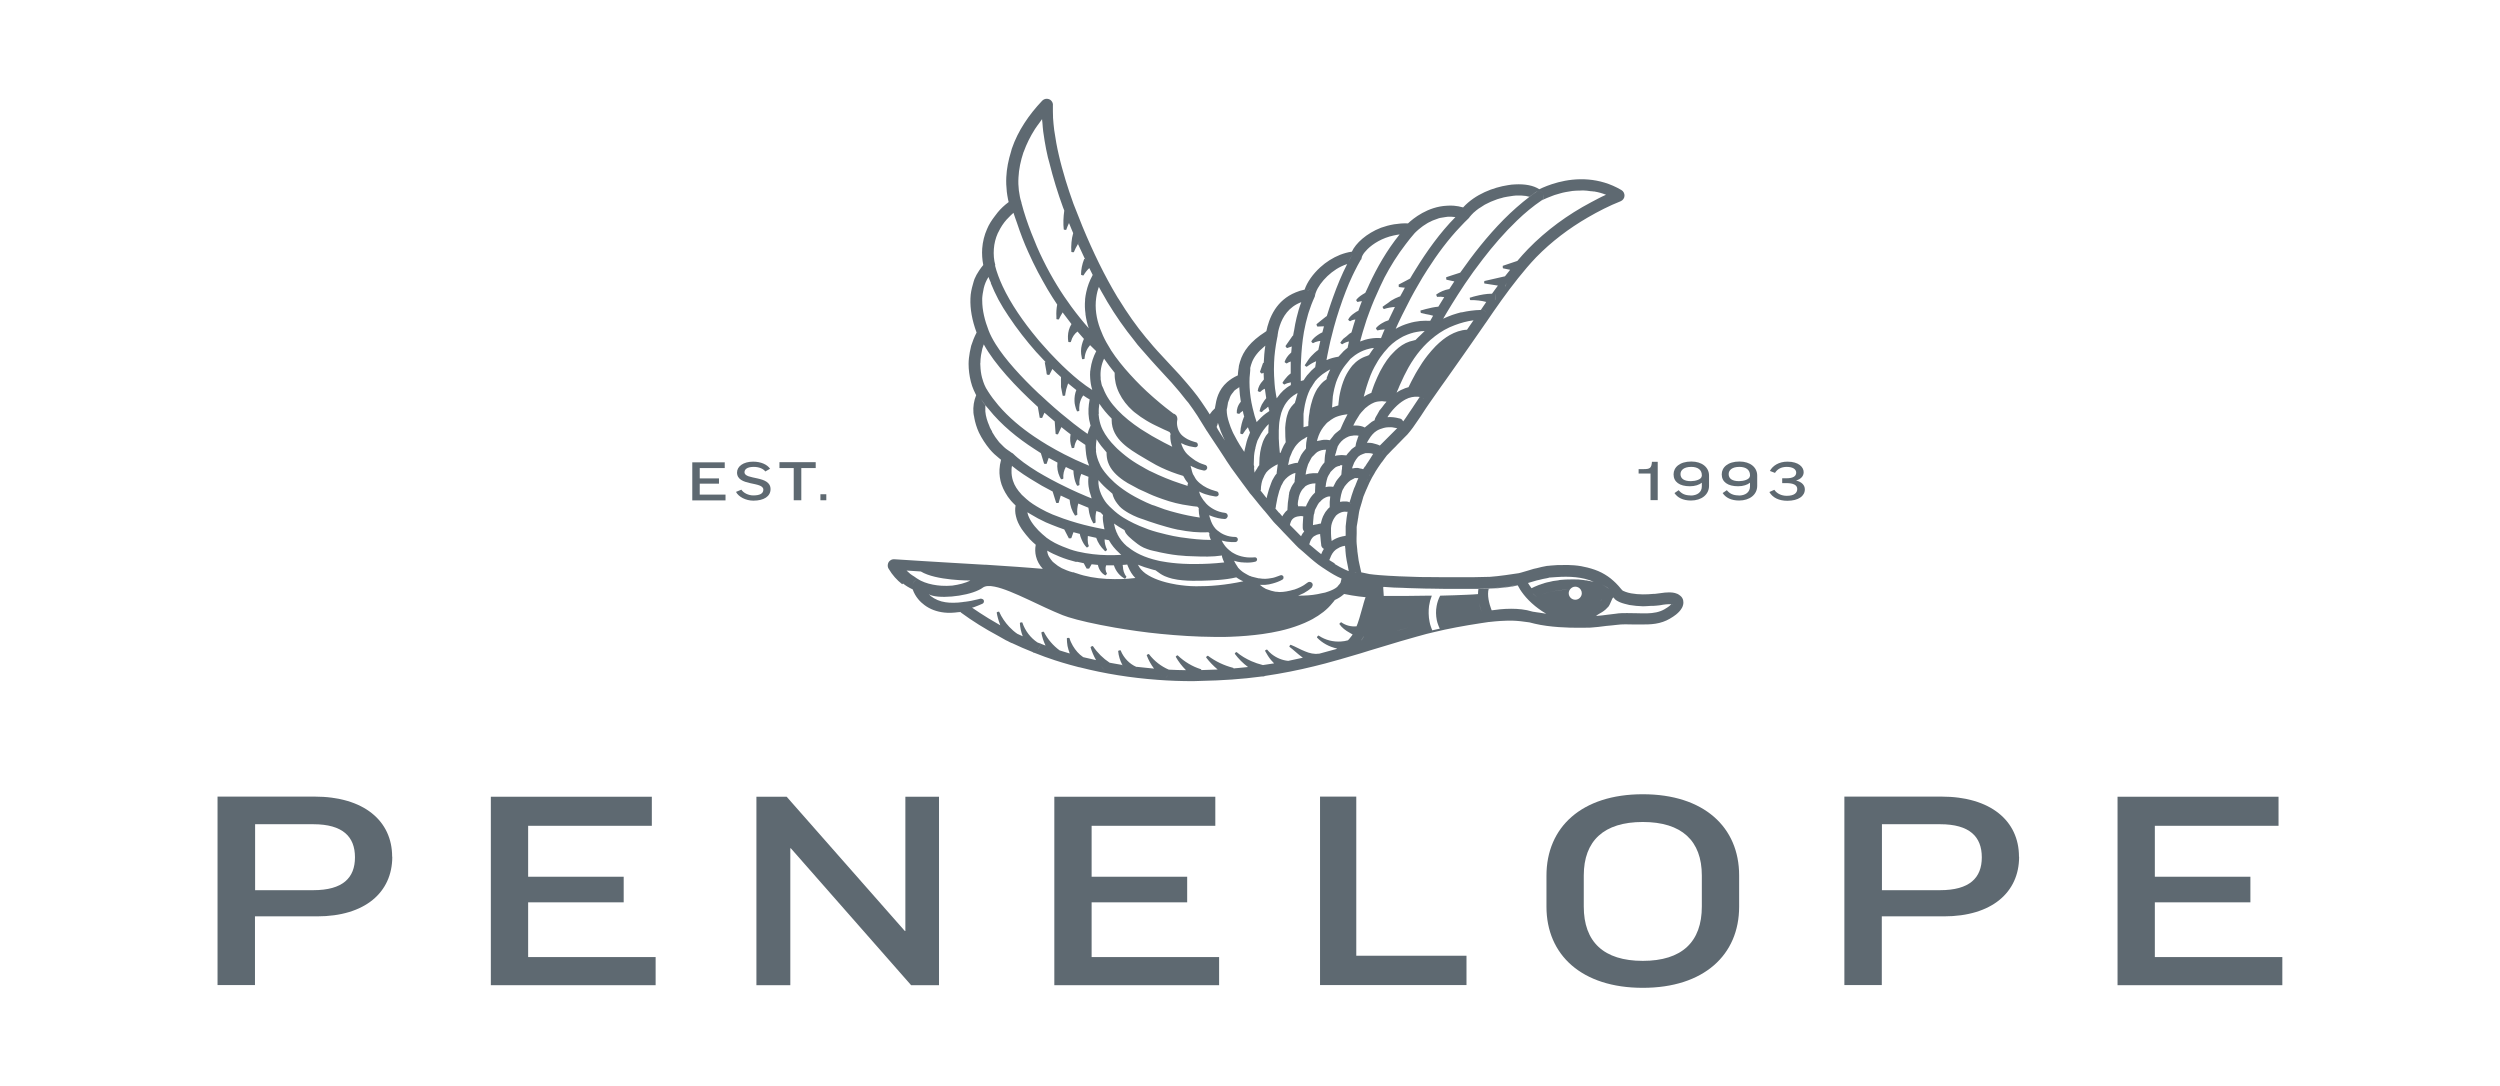 <?xml version="1.0" encoding="UTF-8"?>
<svg xmlns="http://www.w3.org/2000/svg" id="Layer_1" version="1.1" viewBox="0 0 191 83">
  <defs>
    <style>
      .st0 {
        fill: #5e6971;
      }
    </style>
  </defs>
  <g>
    <path class="st0" d="M29.97,65.46c0,2.72-2.09,4.55-5.74,4.55h-4.75v5.25h-2.86v-14.4h7.41c3.76,0,5.93,1.85,5.93,4.59ZM19.49,68.01h4.44c2.26,0,3.19-.94,3.19-2.51s-.92-2.53-3.19-2.53h-4.44v5.03Z"></path>
    <path class="st0" d="M49.8,60.87v2.22h-9.45v3.89h7.3v1.96h-7.3v4.18h9.74v2.15h-12.59v-14.4h12.31Z"></path>
    <path class="st0" d="M60.1,60.87l9.03,10.26h.04v-10.26h2.57v14.4h-2.13l-9.19-10.46h-.04v10.46h-2.59v-14.4h2.31Z"></path>
    <path class="st0" d="M92.85,60.87v2.22h-9.45v3.89h7.3v1.96h-7.3v4.18h9.74v2.15h-12.59v-14.4h12.31Z"></path>
    <path class="st0" d="M103.62,60.87v12.15h8.42v2.24h-11.19v-14.4h2.77Z"></path>
    <path class="st0" d="M132.87,66.87v2.4c0,3.69-2.7,6.2-7.36,6.2s-7.36-2.51-7.36-6.2v-2.37c0-3.71,2.7-6.22,7.36-6.22s7.36,2.51,7.36,6.2ZM130.02,66.89c0-2.66-1.54-4.09-4.51-4.09s-4.51,1.43-4.51,4.09v2.37c0,2.7,1.52,4.15,4.51,4.15s4.51-1.45,4.51-4.15v-2.37Z"></path>
    <path class="st0" d="M154.26,65.46c0,2.72-2.09,4.55-5.74,4.55h-4.75v5.25h-2.86v-14.4h7.41c3.76,0,5.93,1.85,5.93,4.59ZM143.78,68.01h4.44c2.26,0,3.19-.94,3.19-2.51s-.92-2.53-3.19-2.53h-4.44v5.03Z"></path>
    <path class="st0" d="M174.08,60.87v2.22h-9.45v3.89h7.3v1.96h-7.3v4.18h9.74v2.15h-12.59v-14.4h12.31Z"></path>
  </g>
  <g>
    <g>
      <path class="st0" d="M126.65,35.29v2.92h-.55v-2.03h-.91v-.34h.39c.48,0,.59-.08.63-.56h.43Z"></path>
      <path class="st0" d="M129.15,37.86c.53,0,.87-.26.87-.7v-.28h0c-.2.16-.52.27-.91.27-.79,0-1.25-.33-1.25-.91,0-.53.46-.98,1.36-.98.83,0,1.35.46,1.35,1.07v.79c0,.67-.58,1.12-1.38,1.12-.61,0-1.03-.22-1.26-.57l.32-.22c.21.26.48.4.91.4ZM130.02,36.39v-.09c0-.38-.28-.63-.81-.63-.56,0-.82.25-.82.55,0,.36.29.54.79.54.34,0,.81-.12.83-.38Z"></path>
      <path class="st0" d="M132.83,37.86c.53,0,.87-.26.87-.7v-.28h0c-.2.16-.52.27-.91.27-.79,0-1.25-.33-1.25-.91,0-.53.46-.98,1.36-.98.83,0,1.35.46,1.35,1.07v.79c0,.67-.58,1.12-1.38,1.12-.61,0-1.03-.22-1.26-.57l.32-.22c.21.26.48.4.91.4ZM133.7,36.39v-.09c0-.38-.28-.63-.81-.63-.56,0-.82.25-.82.55,0,.36.29.54.79.54.34,0,.81-.12.83-.38Z"></path>
      <path class="st0" d="M136.17,36.54h.32c.47,0,.74-.14.74-.43,0-.26-.26-.44-.72-.44-.44,0-.73.18-.9.46l-.39-.15c.21-.4.69-.71,1.34-.71.86,0,1.24.42,1.24.8,0,.29-.19.53-.58.64h0c.44.11.67.36.67.68,0,.5-.48.87-1.34.87-.62,0-1.12-.23-1.37-.67l.38-.17c.19.29.55.46.95.46.59,0,.8-.24.8-.52,0-.31-.31-.45-.83-.45h-.32v-.36Z"></path>
    </g>
    <g>
      <path class="st0" d="M55.37,35.31v.45h-1.91v.79h1.47v.4h-1.47v.84h1.97v.44h-2.54v-2.91h2.49Z"></path>
      <path class="st0" d="M58.84,35.81l-.37.21c-.15-.21-.49-.35-.88-.35-.53,0-.71.2-.71.41,0,.61,1.99.22,1.99,1.29,0,.56-.52.88-1.31.88-.59,0-1.14-.3-1.33-.67l.41-.17c.16.25.54.44.91.44.5,0,.77-.14.77-.44,0-.65-2.01-.24-2.01-1.31,0-.46.47-.83,1.23-.83.59,0,1.07.21,1.3.55Z"></path>
      <path class="st0" d="M62.32,35.31v.45h-1.1v2.46h-.58v-2.46h-1.09v-.45h2.77Z"></path>
      <path class="st0" d="M62.68,37.76h.45v.46h-.45v-.46Z"></path>
    </g>
    <path class="st0" d="M68.99,44.58c.21.17.46.32.74.45.2.58.59.97.89,1.19.42.32.95.52,1.53.58.33.04.69.02,1.07-.03.05,0,.1,0,.15-.02.02.02.04.04.06.06.87.64,1.82,1.23,2.81,1.76.21.11.41.24.62.35.09.04.18.08.26.13l.17.08s.03.01.02,0c.51.24,1.05.48,1.59.69,0,0,0,0,.01.01l.02.02s.08.03.11.03c.55.22,1.05.4,1.54.56.37.12.76.24,1.16.35.22.06.44.12.67.18h.01s.02.01.02.01c.02,0,.04,0,.04,0,1.91.49,3.92.81,5.97.96.9.07,1.8.1,2.71.1.21,0,.42-.02.63-.02,1.54-.03,3.09-.13,4.64-.34h.03s.04,0,.04,0c.03,0,.09,0,.15-.04,1.29-.19,2.54-.44,3.72-.73.28-.07.57-.15.87-.22.36-.1.73-.2,1.12-.31.03,0,.05-.01.07-.02.53-.15,1.05-.3,1.57-.46.06-.02.13-.04.19-.06l.45-.14c.79-.24,1.57-.48,2.36-.71.43-.12.86-.24,1.26-.36.05-.01.1-.03.15-.04.38-.11.76-.21,1.16-.3,1.07-.26,2.25-.48,3.57-.68.2-.03.39-.06.6-.09h.03c.32-.04.61-.06.88-.08.16-.01.32-.02.48-.02h.23s.23,0,.23,0c.37.01.78.06,1.26.13.06.02.14.04.2.05.07.02.13.04.2.05,1.17.28,2.63.31,3.26.31h.34s.02,0,.02,0c.21,0,.43,0,.64-.01.39-.02.8-.08,1.21-.13.27-.03.52-.04.79-.08.43-.06.88-.04,1.37-.03.07,0,.15,0,.22,0,.1,0,.21,0,.31,0,.32,0,.69,0,1.07-.06.39-.06.77-.19,1.09-.38.19-.11.34-.21.48-.32.14-.12.31-.26.45-.51.04-.07.07-.15.09-.24.03-.13.02-.25,0-.35-.03-.12-.1-.24-.2-.32-.08-.08-.17-.12-.24-.16-.26-.11-.46-.11-.65-.11h-.04c-.18,0-.35.02-.55.05l-.16.02c-.1.02-.2.03-.31.04-.03,0-.06,0-.09,0-.29.03-.58.04-.84.04-.31,0-.61-.03-.9-.08-.16-.03-.3-.07-.41-.11-.06-.02-.12-.05-.17-.07l-.05-.02-.02-.02h0s0,0-.01-.01c-.05-.05-.12-.12-.18-.2-.04-.05-.08-.09-.12-.14-.14-.15-.26-.28-.38-.38-.27-.25-.58-.46-.91-.63-.33-.17-.69-.29-1.08-.39-.31-.08-.64-.14-1-.17-.32-.03-.66-.03-1.04-.02,0,0-.02,0-.03,0-.15,0-.3,0-.48.02-.15,0-.31.03-.46.04h-.06c-.29.05-.55.11-.81.18-.07.02-.16.03-.23.05-.16.05-.31.09-.46.14-.16.05-.32.1-.48.14l-.19.05c-.52.08-1.5.23-2.21.28l-1.39.03h-.4s-1.57,0-1.57,0c-.36,0-.74,0-1.14-.01-.06,0-.13,0-.19,0-.09,0-.19,0-.28,0-.36,0-.72-.02-1.1-.03-.19,0-.37-.01-.56-.02-.22,0-.44-.02-.67-.03-.07,0-.13,0-.2-.01-.08,0-.14-.01-.22-.01-.25-.02-.5-.03-.72-.05-.27-.02-.52-.05-.76-.08-.17-.04-.35-.07-.52-.11-.04,0-.07-.02-.11-.02-.01-.04-.02-.09-.03-.13,0,0,0,0,0,0-.02-.09-.04-.18-.06-.27-.02-.09-.04-.18-.06-.27-.02-.08-.04-.16-.05-.24-.04-.24-.07-.48-.1-.72,0-.02,0-.03,0-.05-.02-.17-.04-.33-.05-.5,0-.06-.01-.12-.01-.17,0-.05,0-.1,0-.14,0-.05,0-.1,0-.14,0-.12,0-.23.01-.35,0-.05,0-.1,0-.14,0-.02,0-.05,0-.07,0-.09,0-.18,0-.26,0-.07.02-.14.03-.21.01-.1.03-.2.05-.3.01-.08.02-.16.04-.23,0-.03,0-.06.01-.09.01-.06.02-.13.03-.19,0-.04.01-.09.02-.13.01-.05.02-.1.03-.14,0,0,0,0,0,0,.03-.14.08-.27.12-.41,0-.03.02-.07.03-.1.03-.12.06-.23.1-.35.02-.06.03-.12.05-.18.04-.11.09-.22.14-.34.02-.04.03-.08.05-.12,0,0,0,0,0,0,.01-.03.02-.06.04-.09,0-.02.02-.04.03-.06,0,0,0,0,0,0,0,0,0-.02.01-.03.12-.29.25-.57.4-.84.05-.09.1-.18.16-.27.03-.06.07-.12.1-.18.13-.21.26-.4.4-.6,0-.01.02-.02.02-.03,0-.01.02-.02.03-.04.02-.03.04-.05.06-.07.12-.16.23-.33.36-.49,0,0,.02-.02.02-.02.02-.02.04-.04.05-.05.02-.02.04-.04.06-.06.18-.19.36-.38.56-.57.03-.03.06-.06.09-.1.05-.05.11-.11.16-.16.12-.12.25-.25.37-.38.03-.03.05-.05.08-.08.06-.06.12-.11.17-.17.3-.34.56-.71.81-1.09.08-.12.16-.23.24-.35.03-.05.06-.09.09-.14l.06-.09c.15-.23.29-.45.44-.66l.96-1.37.23-.32.02-.03.03-.04,1.43-2.03.49-.7c.36-.51.72-1.03,1.07-1.54l.06-.09s.04-.06.06-.08c.78-1.15,1.59-2.31,2.46-3.4.45-.56.9-1.1,1.39-1.61,1.17-1.2,2.51-2.21,3.94-3.04.81-.47,1.65-.9,2.51-1.24.17-.07.29-.23.3-.41.01-.18-.08-.36-.24-.45-.85-.5-1.71-.73-2.51-.8-1.72-.15-3.18.46-3.76.74-.45-.29-1.09-.41-1.85-.37-.17,0-.36.03-.55.06-1.1.17-2.49.68-3.42,1.7-.24-.07-.47-.11-.7-.13-.19-.02-.36-.01-.54,0-1.46.07-2.57.97-2.97,1.35-.38-.02-.73.02-1.07.07-.35.06-.68.15-.99.26-1.13.44-1.94,1.2-2.23,1.83-.31.04-.61.13-.9.24-.55.22-1.07.55-1.51.95-.57.52-1.01,1.14-1.2,1.71-.25.05-.47.12-.68.21-.74.3-1.24.78-1.58,1.29-.4.61-.58,1.26-.66,1.67-.03.02-.05.03-.07.05-1.16.74-1.7,1.48-1.94,2.27-.03.09-.05.19-.08.29,0,.04-.02.08-.02.12,0,0,0,.02,0,.03-.02.09-.03.18-.04.26-.01.12-.03.24-.03.36-.34.15-.6.33-.82.52-.33.29-.54.62-.68.96-.13.32-.19.65-.24.96,0,.03,0,.05-.01.08-.15.13-.28.28-.4.46-.12-.2-.25-.39-.37-.57-.19-.29-.38-.56-.57-.82-.23-.31-.49-.62-.77-.95-.17-.2-.33-.39-.52-.6-.03-.03-.05-.06-.08-.09-.13-.14-.26-.28-.39-.42-.13-.14-.26-.28-.39-.42-.3-.32-.59-.64-.88-.95-.24-.26-.47-.53-.69-.8-.07-.08-.14-.15-.2-.23-.74-.89-1.44-1.89-2.09-2.95-.05-.08-.1-.14-.14-.22-.95-1.59-1.81-3.35-2.63-5.33-.23-.56-.46-1.14-.69-1.74-.23-.63-.42-1.22-.6-1.8-.2-.67-.38-1.31-.52-1.93-.14-.59-.25-1.21-.35-1.9-.04-.33-.07-.64-.09-.95v-.08c0-.13-.01-.26-.01-.39,0-.08,0-.15,0-.22v-.04s0-.05,0-.07v-.12c.02-.14-.03-.28-.14-.39-.09-.09-.21-.13-.33-.13h-.01c-.13,0-.25.06-.34.15-.51.54-.97,1.11-1.35,1.7-.4.61-.73,1.27-.97,1.97-.02.06-.03.13-.05.19-.21.67-.34,1.33-.37,1.98-.02.37,0,.75.04,1.12.02.16.05.36.09.56.02.08.03.15.05.22-.32.24-.6.5-.83.78-.08.1-.15.2-.23.3-.24.31-.45.64-.59.98-.21.47-.33.97-.37,1.48-.03.43,0,.85.08,1.27-.12.14-.22.28-.32.43-.14.21-.26.42-.35.64-.05.13-.08.26-.12.4-.1.34-.18.7-.19,1.08-.03.8.12,1.66.47,2.61-.18.35-.31.68-.41,1,0,.01,0,.03-.01.04-.04.16-.07.31-.1.47-.05.29-.09.58-.09.88,0,.45.06.91.17,1.35.06.24.13.45.22.65.05.12.1.22.15.32l.04.07c-.17.41-.25.89-.21,1.35,0,.11.04.22.06.33,0,.01,0,.02,0,.03.07.38.18.76.36,1.15.22.45.5.88.83,1.28.23.27.46.48.69.66.06.04.11.1.17.14-.07.26-.11.5-.12.74-.02.39.04.79.16,1.15.07.21.17.41.28.61.12.22.27.43.44.63.11.12.22.24.35.36-.05.27-.04.56.03.83.07.32.21.62.43.96.04.06.09.12.13.18.13.18.28.36.44.54.02.02.03.03.04.05.18.18.32.32.47.44-.06.31-.05.61.02.89.08.34.26.67.52.95-.34-.03-.67-.05-1-.08-.32-.02-.62-.05-.93-.07-.86-.06-1.67-.11-2.38-.16-.03,0-.05,0-.08,0-.06,0-.13,0-.2-.01-.79-.05-1.58-.1-2.37-.14-1.44-.09-2.92-.17-4.36-.27h-.02c-.11-.01-.22.02-.3.08-.11.07-.18.18-.2.31-.02.13,0,.25.07.35.27.46.63.86,1.03,1.17ZM92.4,31.92c-.03.05-.05.1-.07.15-.07.18-.13.34-.15.45.02-.11.08-.27.15-.45.02-.05.04-.1.07-.15h0ZM78.83,49.59s-.06-.07-.09-.1c.03.04.06.07.09.1,0,0,0,0,0,0ZM77.5,49.01c.07-.04.15-.1.22-.19.14-.17.21-.34.15-.38,0,0,0,0,0,0,.06.04-.01.2-.15.38-.07.09-.15.15-.22.19,0,0,0,0,0,0ZM73.38,46.56s-.01-.03-.02-.05c-.03-.11-.02-.22.05-.32.08-.1.19-.15.31-.15.08,0,.16.02.23.07h0c.09.07.18.13.27.19-.09-.06-.18-.13-.27-.19h0c-.07-.05-.15-.07-.24-.07-.12,0-.23.05-.31.15-.07.1-.07.21-.05.32,0,.02.01.04.02.05,0,0,0,0,0,0ZM69.93,45c.1.04.2.09.31.12-.1-.03-.21-.08-.31-.12,0,0,0,0,0,0ZM68.68,42.93s0,0,0,0l-.35.6s0,0,0,0l.35-.6ZM70.35,43.66s0,0,0,0c1.16.71,3.78.69,3.78.69-.37.2-.88.32-1.38.39-.28.02-.55.03-.83.01-.44-.03-.88-.11-1.28-.26-.1-.04-.19-.08-.28-.12-.04-.03-.08-.05-.13-.07,0,0,0,0,0,0-.14-.07-.26-.17-.38-.25-.1-.07-.21-.12-.3-.2-.1-.08-.2-.17-.29-.26h0s0,0,0,0c-.06-.06-.12-.13-.18-.19.06.07.12.13.18.19.36.02.72.05,1.08.07ZM75.57,43.68l.29.02,2.97.22.62.05,1.27.1s.1.02.15.03c0,0,0,0,0,0-.05-.01-.1-.02-.15-.03l-1.26-.1-.62-.05-2.97-.22-.29-.02-1.53-.12,1.53.12ZM78.29,38.99c-.12-.09-.25-.18-.36-.28,0,0,0,0,0,0,0,0,0,0,0,0h0s0,0,0,0c0,0,0,0,0,0,0,0,0,0,0,0h0c.11.1.23.19.36.28ZM77.82,38.27h0s.02-.03.02-.05c0,.02-.02.03-.02.05ZM76.67,34.95h0s0-.02.01-.03c0,.01,0,.02-.01.03ZM76.72,35.1s.06.04.09.05c-.03-.02-.06-.04-.09-.05h0ZM74.9,27.76c0-.21.02-.42.05-.63.03-.17.06-.33.1-.49.01-.05.03-.1.05-.15.02-.06.04-.12.06-.18-.01-.02-.02-.04-.03-.06-.03-.06-.07-.12-.1-.18.03.06.06.12.1.18,0,.02.02.04.03.06.82,1.5,2.45,3.24,4.08,4.73.02.01.03.03.05.04l.04.24.08.45.02.14s.04.02.09.02c.05,0,.1,0,.1,0l.16-.37v-.03s.05.03.06.04c.06.05.11.09.17.14.01.01.03.02.04.04.18.15.36.31.53.45l.02.28.03.41.02.26s.04.02.08.03c0,0,0,0,0,0,.05,0,.09.01.1,0,0,0,0,0,0,0l.07-.15h0s.19-.4.19-.4c.06.04.11.08.16.13.18.15.37.29.54.42-.06.35-.03.69.08,1,0,.01,0,.03.01.05,0,0,.04.01.09,0,0,0,.01,0,.02,0,.04,0,.08-.02.08-.03.03-.24.11-.45.23-.63.23.16.44.3.62.42,0,.15.02.29.03.44.03.39.1.77.26,1.15-.1-.04-.23-.09-.36-.15-.41-.17-.94-.41-1.54-.72-.41-.21-.85-.45-1.3-.72-.16-.09-.31-.19-.47-.29-.17-.11-.35-.22-.52-.34-.98-.66-1.96-1.47-2.75-2.4-.29-.34-.56-.7-.8-1.08,0-.01-.02-.02-.02-.03,0,0,0,0,0,0,0,0,0,0,0-.01h0s0,0,0,0c-.02-.03-.06-.08-.09-.14-.01-.02-.02-.03-.03-.05,0-.01-.01-.03-.02-.04-.03-.07-.07-.14-.1-.21-.06-.15-.12-.31-.16-.47,0-.02-.02-.04-.02-.06-.08-.3-.12-.62-.13-.93,0-.07-.01-.13-.01-.2ZM74.8,25.53s0,0,0,0c0,0,0,0,0,0,0,0,0,0,0,0ZM75.45,20.99c-.06-.18-.11-.36-.16-.54,0,0,0,0,0,0,0,0,0,0,0,0,0,0,0,0,0,0h0c.04.18.1.36.16.54ZM75.38,20.09s0,0,0,0c0,0,0,0,0,0,0,0,0,0,0,0,0,0,0,0,0,0ZM75.7,21.64c.17.42.36.83.58,1.25.23.42.49.85.77,1.26.64.97,1.38,1.91,2.13,2.76.02.02.03.04.05.05.08.09.17.18.25.27.14.15.27.3.41.44-.05,0-.08,0-.07.02l.13.73v.06s.03.13.03.13c0,0,.04.02.09.03.03,0,.05,0,.07,0,.02,0,.03,0,.03,0l.14-.27.09-.18c.22.22.44.43.66.62-.01.15,0,.29,0,.44,0,.11,0,.21,0,.32,0,.03.01.07.02.1.02.12.04.24.07.36.02.07.02.14.04.2,0,.01.04.02.09.01.05,0,.1-.02.1-.03,0-.01,0-.02,0-.03,0-.05.02-.09.02-.14.03-.2.08-.4.15-.59,0-.03.02-.06.03-.08,0-.03.02-.05.03-.08.02.01.03.02.04.04.11.09.21.17.32.26.09.07.18.15.26.21-.11.27-.15.56-.14.84,0,.12.02.24.05.36.03.15.08.29.14.42,0,.01.05.01.1,0,.04-.01.07-.03.08-.05,0,0,0,0,0,0-.02-.17,0-.34.02-.5.05-.25.14-.48.28-.66.18.12.34.23.49.31-.05.24-.08.48-.09.72-.01.26,0,.51.04.76.01.09.04.18.06.27.02.08.03.17.06.25,0,.01-.02.03-.02.04-.09.19-.16.39-.21.59-.31-.21-.68-.49-1.07-.79-.61-.48-1.29-1.04-1.98-1.67-.17-.16-.34-.31-.52-.48-.03-.02-.05-.05-.08-.07-.03-.03-.06-.06-.1-.09-1.3-1.23-2.54-2.58-3.27-3.75-.23-.37-.42-.73-.54-1.05,0,0,0,0,0,0,0,0,0,0,0,0h0c-.29-.75-.49-1.53-.49-2.3,0-.06,0-.12,0-.17,0-.12.03-.23.04-.35.04-.28.1-.56.21-.83,0,0,0,0,0,0,0,0,0,0,0,0,.06-.15.14-.3.23-.44.05.15.12.31.19.46ZM76.04,20.25s0,0,0,0c0-.02-.01-.03-.02-.05,0,.01.01.03.02.05-.11-.39-.14-.81-.11-1.23.03-.41.13-.82.3-1.2.02-.04.04-.07.06-.11.16-.34.37-.66.62-.94h0s.04-.04.06-.06c0,0,.02-.02.03-.03.14-.15.28-.29.43-.42.08.26.17.49.26.75.26.79.55,1.55.87,2.25.24.53.48,1.04.74,1.53.24.45.49.89.73,1.31.25.42.5.81.74,1.17-.06.31-.08.62-.06.93,0,.06,0,.12,0,.18,0,0,.01,0,.01,0,.01,0,.03.02.08.02,0,0,.01,0,.02,0,.04,0,.08,0,.08,0,.07-.17.16-.32.25-.47.01-.02.02-.04.03-.06,0,0,.01.01.02.02.23.31.45.6.66.87-.18.29-.26.61-.27.92,0,.15,0,.3.03.44,0,.01.04.02.09.02.05,0,.1,0,.1-.02,0-.02.02-.03.02-.05.08-.31.27-.58.49-.74.17.2.34.39.49.56-.07.15-.12.31-.16.46-.08.31-.08.63-.01.93.01.05.02.1.03.15,0,.01.04.02.09.01h0c.05,0,.1-.02.1-.04.02-.4.18-.76.42-1.03.18.18.34.33.47.46-.23.44-.37.89-.43,1.34,0,.06-.02.13-.03.19-.02.18-.01.36,0,.54.02.29.06.57.15.86,0,0,0,.02,0,.03,0,0,0,0,0,0,0,0,0,0,0,0-.29-.18-.63-.43-1-.72-.53-.43-1.13-.97-1.74-1.6-.34-.34-.68-.71-1.02-1.1-.1-.12-.21-.23-.31-.35-.05-.06-.1-.11-.14-.17-1.04-1.25-2-2.63-2.63-3.98-.25-.54-.45-1.07-.58-1.58ZM77.42,15.28h0s0,0,0,0h0ZM77.4,15.29s-.07.05-.11.08c.04-.03.07-.05.11-.08,0,0,0,0,0,0,0,0,0,0,0,0ZM79.59,8.71c0-.07,0-.13,0-.2,0-.09,0-.17,0-.26,0-.02,0-.04,0-.07,0,.02,0,.04,0,.07,0,.09,0,.18,0,.26,0,.07,0,.13,0,.2ZM79.61,9.06h0s0-.01,0-.02c0,0,0,.01,0,.02.03-.04.06-.07.09-.11-.03.04-.06.07-.09.11,0,0,0,0,0,0,0,.1.02.2.03.31.02.22.03.45.06.67.03.24.07.48.11.73.07.42.15.84.25,1.26.03.13.07.26.11.4.29,1.17.64,2.31,1.05,3.43,0,.02.02.05.03.07.02.05.04.11.06.16,0,0,0,0,0,0-.07.49-.09.98-.04,1.44,0,.01.04.02.09.03.05,0,.1,0,.1,0,.06-.18.13-.35.21-.52.08.19.15.37.23.56.03.07.06.14.09.21h0s0,0,0,0c0,0,0,0,0,0-.07.24-.11.48-.13.71-.02.24-.03.48-.01.72,0,.01.04.02.09.03.05,0,.1,0,.1,0,.08-.21.19-.42.31-.62.11-.18.23-.34.36-.48,0,0,0,0,0,0,0-.03-.08-.1-.2-.18.12.08.2.15.2.18,0,0,0,0,0,0-.13.14-.25.3-.35.48,0,0,0,0,0,0,.07.16.15.32.22.47.1.22.2.45.31.67.03.01.08.03.13.07-.05-.03-.1-.06-.13-.07-.03,0-.05-.01-.06,0-.16.4-.24.81-.24,1.2,0,0,.04.02.09.04.05.01.1.02.1.01.12-.21.27-.4.44-.56.01-.01.02-.02.04-.03-.01.01-.02.02-.04.03.03.06.06.12.09.18.06.11.11.23.17.34,0,0,0,0,0,0,0,.02-.01.03-.02.05-.23.42-.38.84-.47,1.26-.04.18-.07.36-.09.54,0,.03,0,.06,0,.09-.03.34-.02.68.03,1.03,0,.02,0,.03,0,.05.05.36.13.71.25,1.06-.4-.45-.85-1-1.33-1.65-.72-.98-1.48-2.18-2.17-3.59-.32-.64-.61-1.33-.89-2.05-.28-.72-.54-1.47-.75-2.28,0,0,0,0,0-.01,0,0,0,0,0,0,0,0,0-.01,0-.02h0c-.03-.08-.05-.17-.08-.27-.02-.06-.03-.12-.04-.18-.03-.16-.06-.32-.08-.48-.04-.32-.05-.65-.03-.98.03-.65.17-1.3.38-1.93,0-.01.01-.03.02-.04.22-.61.51-1.19.86-1.74.11-.17.23-.33.35-.49.08-.1.14-.21.22-.31ZM80.28,8.28l-.49-.24.49.24h0ZM81.3,16.07s0,0,0-.01c0-.01.01-.02.03-.02-.02,0-.03,0-.03.02,0,0,0,0,0,.01ZM82.01,16.27s.05.04.05.06c0,0,0,0,0,0,0,0,0,0,0,0,0-.01-.02-.03-.05-.06ZM83.34,20.1c.07.07.12.12.12.14,0,0,0,0,0,0,0-.02-.04-.07-.12-.14ZM83.61,20.79c.12-.09.29-.11.43-.03.14.08.21.24.19.39.02-.15-.05-.3-.19-.39-.14-.08-.31-.07-.43.03ZM83.91,21.84c.04-.1.08-.2.13-.3-.05.1-.09.2-.13.3.15.29.32.57.48.85.07.12.14.25.21.37.62,1.04,1.32,2.04,2.08,2.98.08.1.15.2.23.3.18.22.37.42.55.63.29.33.58.67.88.99.23.24.45.48.67.73.12.13.24.26.36.39.04.05.09.09.13.14.02.02.04.05.06.07.37.41.72.84,1.06,1.28.06.07.12.14.18.21,0,0,.01.02.02.03.23.31.45.63.66.95.06.09.11.17.16.26.08.12.16.25.23.37.1.17.21.34.31.5,0,0,0,0,0,0,0,.02.02.03.03.04.15.25.33.49.48.73.1.16.21.32.32.48.03.05.06.1.1.15.17.26.34.52.51.78.03.04.06.09.08.13.1.14.19.29.29.43.02.03.04.06.05.08.1.14.2.27.3.41.12.16.24.32.35.48,0,.01.02.02.03.04.05.06.09.13.14.19.02.02.04.05.05.07.06.08.12.16.18.24.11.15.22.31.34.46.02.03.04.06.06.09,0,.01.02.02.03.03.04.05.09.1.13.15.06.07.12.14.18.22.14.18.28.34.42.52.02.02.03.04.05.06.08.1.17.21.26.31.01.01.02.03.04.04.05.06.1.12.15.18.05.06.09.11.14.17.04.05.08.1.13.16.1.11.18.23.28.34.08.1.18.18.27.28,0,0,0,0,.01.01,0,0,0,0,0,0,.07.08.15.15.22.23.09.1.19.2.28.3.02.02.04.04.06.06.22.23.43.46.66.69.01.01.02.02.03.03.09.09.16.18.25.26.02.02.03.03.05.05.01.01.03.03.04.04,0,0,.02.02.03.03.05.04.1.08.14.12.01.01.02.02.04.03,0,0,.01,0,.02.02.04.04.09.07.13.11.38.34.77.69,1.18,1,.03.02.06.04.1.07.03.02.07.04.1.07.05.04.11.07.16.11.03.02.07.05.11.07.06.04.12.08.18.12.35.23.72.45,1.11.62,0,0,.02,0,.02,0,0,.04-.01.07-.02.1-.01.07-.03.12-.04.17,0,0,0,.01,0,.02-.04.1-.12.18-.2.27-.03.03-.04.06-.07.09-.19.16-.43.26-.65.34-.09.03-.19.07-.27.09,0,0,0,0,0,0-.08.02-.16.03-.25.05-.45.11-.92.17-1.39.18,0,0-.02,0-.03,0,0,0-.01,0-.02,0-.02,0-.04,0-.06,0-.1,0-.2.02-.31.01.06-.02.11-.06.17-.08.05-.02.1-.05.15-.07,0,0,0,0,.01,0,.04-.02.08-.04.12-.06.21-.12.41-.25.59-.42.02-.01.01-.04.02-.05.06-.09.07-.2,0-.29-.09-.1-.25-.12-.35-.03h0s-.11.08-.17.12c-.06.05-.13.09-.2.13-.06.03-.11.06-.17.09,0,0,0,0,0,0-.15.07-.3.14-.46.19-.03,0-.06.01-.09.02-.34.1-.7.17-1.04.17-.04,0-.07-.01-.11-.01-.03,0-.07,0-.1-.01-.06,0-.12,0-.18-.02-.17-.03-.33-.08-.49-.14-.06-.02-.12-.04-.17-.06-.16-.08-.32-.19-.46-.31.09,0,.17,0,.26,0,.01,0,.02,0,.03,0,.04,0,.09,0,.13,0,.19-.01.37-.05.55-.1.26-.07.52-.16.76-.3,0,0,0-.01.02-.02.01-.01.02-.03.03-.04.01-.02.03-.03.03-.06,0-.04,0-.08-.01-.12-.05-.09-.16-.13-.25-.08h0s0,0,0,0c-.04.02-.08.02-.11.04-.09.04-.18.07-.28.1-.1.03-.2.06-.31.07-.14.02-.29.05-.43.05-.16,0-.32-.01-.47-.04-.02,0-.04,0-.05,0-.07-.01-.14-.04-.21-.05-.11-.03-.22-.05-.32-.08-.04-.03-.09-.04-.14-.05-.1-.04-.18-.1-.28-.15-.11-.06-.21-.12-.3-.19,0,0,0,0,0,0-.11-.09-.22-.18-.31-.29-.02-.03-.04-.07-.06-.1-.1-.14-.18-.28-.25-.43.18.06.37.1.55.12.01,0,.03,0,.04,0,0,0,0,0,0,0,.15.02.31.02.46.02.01,0,.02,0,.03,0,.07,0,.13,0,.2-.01.12-.01.23-.03.35-.06.08-.02.14-.1.13-.19,0,0,0,0,0,0-.01-.09-.1-.16-.2-.14h0c-.07.01-.13,0-.2.01-.01,0-.03,0-.04,0-.04,0-.08,0-.11,0,0,0-.02,0-.03,0-.06,0-.12,0-.19-.01-.29-.03-.57-.1-.82-.21-.12-.06-.24-.12-.35-.19,0,0-.01-.01-.02-.02-.24-.17-.45-.37-.6-.61-.05-.08-.1-.16-.14-.25.02,0,.04,0,.06.01.02,0,.04,0,.05.01.2.06.4.08.6.09.12,0,.23.01.35,0,.1-.01.17-.1.17-.2,0-.11-.09-.19-.2-.19h0c-.14,0-.28-.01-.42-.04-.12-.02-.23-.06-.34-.1-.19-.07-.37-.17-.52-.3,0,0,0,0-.01,0-.03-.02-.06-.05-.09-.07-.04-.03-.07-.07-.11-.1-.21-.23-.34-.5-.42-.78-.03-.09-.07-.18-.08-.27.03.02.07.02.1.04.1.04.2.08.31.11.09.03.17.05.26.07.17.04.34.06.51.07.11,0,.19-.07.22-.17,0-.01.02-.02.02-.04.01-.13-.08-.25-.21-.26h0c-.29-.03-.58-.12-.84-.26-.22-.12-.42-.26-.59-.44-.08-.09-.16-.19-.23-.28-.05-.07-.09-.13-.13-.2-.02-.04-.05-.08-.07-.12,0-.02-.02-.03-.03-.05,0-.01,0-.02-.01-.03-.02-.04-.03-.08-.04-.12-.01-.04-.03-.08-.04-.13.01,0,.03.01.04.02.09.04.17.09.26.12.11.05.23.08.34.11.06.02.12.04.18.05.14.03.28.06.42.08.01,0,.03,0,.04,0,.1.01.2-.05.22-.15,0-.02,0-.04-.01-.06,0-.08-.05-.16-.14-.18h0s-.03,0-.04-.01c-.02,0-.05-.01-.07-.02-.44-.12-.85-.31-1.18-.59-.08-.07-.15-.13-.22-.21-.1-.11-.16-.23-.23-.36-.02-.04-.06-.08-.08-.13-.05-.12-.08-.24-.11-.37-.02-.09-.06-.18-.07-.27.04.02.07.04.11.06.01,0,.03.01.04.02.22.11.45.2.7.25.06.01.11.03.17.04.12.01.22-.07.25-.18.02-.12-.06-.24-.18-.26h-.01s-.07-.03-.11-.04c-.2-.06-.41-.16-.6-.28-.07-.05-.14-.1-.21-.15-.15-.11-.29-.22-.42-.35-.17-.17-.31-.41-.4-.64-.03-.07-.05-.13-.06-.2.1.05.2.1.3.14.21.08.42.13.64.16.05,0,.09.02.14.02.1,0,.18-.06.2-.16,0-.02,0-.04-.01-.06-.01-.08-.06-.15-.14-.16h0s-.09-.03-.14-.04c-.17-.05-.34-.11-.49-.19-.2-.11-.39-.24-.52-.39-.06-.07-.11-.16-.16-.25-.04-.09-.08-.19-.1-.29-.05-.2-.05-.4-.01-.58,0-.02,0-.04,0-.06,0-.19-.12-.35-.3-.39-.18-.13-.39-.3-.61-.47-.12-.1-.25-.2-.38-.31-.15-.12-.31-.26-.47-.4-.06-.05-.11-.1-.17-.15-.55-.48-1.13-1.05-1.69-1.67-.53-.58-1.03-1.2-1.46-1.86,0,0,0,0,0-.01,0-.01-.02-.02-.02-.03-.11-.18-.22-.36-.32-.54-.19-.34-.35-.7-.48-1.05-.29-.78-.41-1.58-.3-2.36.04-.3.11-.6.23-.9ZM92.92,31.36s0,0,0,0c0,.04,0,.08.01.12,0,.12.01.25.03.37-.02-.13-.03-.25-.03-.37,0-.04,0-.08-.01-.12ZM96.81,25.63s.02-.09.03-.14c0,0,0-.02,0-.03,0,0,0,.02,0,.02-.01.05-.02.09-.03.14ZM100.18,22.16s.05,0,.08.02c.03.02.06.04.09.07-.03-.03-.06-.05-.09-.07-.03-.01-.05-.01-.08-.02-.11-.03-.23,0-.33.06h0c.09-.07.21-.09.33-.06ZM102.93,20.16s0,0,0,0c.02-.04.05-.09.07-.13.1-.19.21-.39.32-.57.02-.03.04-.05.06-.08-.02.02-.04.05-.06.08-.11.19-.21.38-.32.57-.02.04-.05.09-.07.13-.42.82-.77,1.67-1.07,2.51-.11.29-.2.58-.3.87-.07.21-.14.43-.2.63-.01-.01-.02-.02-.02-.01l-.38.3-.38.31s0,.04.02.09c.02.05.04.09.05.09l.5-.02h0s0,0,0,0c-.04.16-.08.31-.12.46-.13.05-.24.13-.35.2-.2.14-.38.29-.5.49,0,0,.02.04.05.08.04.04.08.06.08.06.12-.07.24-.11.37-.14.06-.01.13-.03.19-.03-.06.24-.1.47-.15.68-.2.14-.37.3-.53.47-.16.17-.28.35-.4.54-.03.06-.08.11-.11.16,0,0,.02.04.06.07.04.03.08.06.09.05.03-.02.06-.04.09-.06.2-.15.41-.27.63-.36-.03.2-.06.35-.07.45-.2.16-.39.35-.56.56-.01.02-.03.03-.05.05,0,0,0,0,0,0-.01.01-.02.03-.03.04-.08.1-.15.21-.22.32,0,.01-.02.02-.02.03-.08.02-.15.04-.22.06,0-.12,0-.27,0-.43,0-.1,0-.2,0-.31,0-.13,0-.27,0-.41,0-.15.01-.31.02-.47.03-.65.09-1.38.22-2.13.08-.46.19-.91.32-1.36.02-.05.03-.11.05-.16.06-.19.13-.38.2-.57.08-.19.15-.39.24-.57.02-.03.03-.07.03-.1,0,0,0,0,0,0,0,0,0,0,0,0,0,0,0,0,0,0,.12-.71.98-1.75,2.02-2.25.15-.07.3-.13.45-.18ZM103.98,19.85s0,0,0,0c.01-.02.02-.04.03-.06,0,0,0,0,0-.01,0-.02.01-.05.02-.07,0,0,0,0,0,0,0-.06.03-.12.07-.2.07-.14.21-.31.38-.48.42-.41,1.11-.85,2-1.04.15-.03.29-.06.45-.08,0,0,0,0,0,0-.99,1.23-1.74,2.56-2.32,3.81-.03.05-.05.11-.07.16-.07.16-.16.33-.23.49-.08.04-.16.09-.23.14-.19.12-.35.25-.47.41,0,0,.01.04.04.08.03.04.06.08.07.07.11-.03.22-.05.33-.06-.1.25-.19.49-.27.73-.11.04-.2.11-.29.17-.21.14-.4.31-.49.51,0,0,.02.04.06.07.04.03.08.06.09.05.13-.08.27-.12.4-.13-.1.31-.19.6-.26.86-.01.04-.03.09-.04.13-.06.03-.1.07-.16.1-.14.14-.3.26-.46.38-.08.1-.17.19-.23.3,0,0,.02.04.06.07.04.03.08.06.09.05.16-.11.34-.18.51-.21-.04.16-.06.28-.08.37,0,.04-.02.08-.02.11-.11.08-.21.17-.32.27,0,0-.02.02-.03.03-.02.02-.04.05-.06.07-.06.06-.11.12-.17.18-.04.05-.08.09-.12.13-.32.05-.63.13-.91.26,0-.01,0-.03,0-.04.02-.11.05-.24.07-.37.04-.18.08-.37.12-.58.03-.15.06-.29.1-.46.08-.33.17-.69.27-1.06.12-.45.27-.93.43-1.42,0-.02.01-.03.02-.05.14-.42.29-.85.46-1.28.15-.39.32-.79.5-1.17.06-.12.11-.23.17-.35.15-.3.31-.61.48-.9ZM103.62,19.27c.07,0,.15.01.22.05,0,0,0,0,.01,0,0,0,0,0-.01,0-.07-.04-.15-.06-.22-.05ZM107.48,17.26s.04-.03.06-.05h0s-.04.03-.06.05c-.16.18-.31.36-.46.54.15-.18.3-.36.46-.54ZM108.86,25.28c-.11.09-.21.21-.32.31-.13.13-.27.25-.4.39-.05,0-.09.02-.13.03-.21.04-.42.11-.61.2-.39.19-.73.48-1.03.81-.05.05-.1.11-.15.16-.18.21-.34.44-.48.67-.02.03-.03.05-.05.08-.18.3-.34.6-.46.88-.08.17-.15.34-.21.49-.03.07-.06.14-.08.21-.06.16-.11.3-.14.4,0,.03-.02.05-.02.07,0,0,0,.02,0,.03,0,0,0,0,0,0-.02,0-.04.01-.05.02-.19.07-.37.17-.54.28.03-.14.08-.28.11-.41.06-.21.12-.42.19-.62.02-.05.04-.1.05-.15.06-.16.11-.31.17-.46.09-.22.19-.44.3-.64.09-.17.18-.32.27-.47.06-.09.11-.18.17-.26.19-.27.39-.51.6-.73.01-.02.03-.03.04-.05.18-.18.36-.34.56-.48.02-.01.04-.03.06-.04.16-.11.32-.2.48-.29.04-.02.08-.03.11-.05.33-.15.64-.25.93-.3.24-.05.46-.07.64-.07ZM112.57,24.48s0,0,0,0c-.16.24-.33.47-.49.71-.47.02-.91.18-1.32.41-.18.1-.35.22-.52.35-.19.15-.38.32-.56.5-.22.23-.43.47-.62.71-.29.37-.54.75-.75,1.11-.06.09-.11.19-.16.27-.24.42-.42.8-.54,1.04-.09.02-.18.05-.26.08-.03.01-.06.03-.09.04-.07.03-.14.06-.21.09-.02,0-.04.02-.06.03-.1.05-.2.11-.29.18.02-.07.05-.12.08-.19.02-.04.03-.08.05-.11.06-.15.12-.3.19-.44.16-.37.34-.73.52-1.06.02-.04.05-.09.07-.13.28-.49.58-.93.91-1.32.33-.39.68-.73,1.06-1.02.01,0,.02-.02.03-.03.48-.37.99-.66,1.54-.86.45-.17.92-.3,1.43-.37ZM112.43,25.2h0s-.09,0-.13,0c.04,0,.08,0,.13,0ZM109.83,29.03s-.04.05-.06.08c-.02.04-.05.07-.07.1-.22.32-.39.57-.44.65,0,0,0,0,0,0,.06-.08.22-.33.44-.65.02-.03.05-.07.07-.1.02-.03.04-.05.06-.08.09-.14.2-.29.31-.45.02-.02.03-.04.05-.07-.02.02-.03.05-.05.07-.11.16-.21.31-.31.45ZM108.47,30.32s.05.02.08.03c-.03,0-.05-.02-.08-.03,0,0,0,0,0,0-.08.11-.15.22-.22.33-.09.14-.19.28-.28.42,0,0,0,.01-.01.02,0,0,0,0,0,0-.09.14-.19.27-.28.41-.03.05-.07.1-.1.15-.12.18-.24.37-.37.54-.01-.02-.03-.04-.05-.06-.02-.02-.03-.05-.05-.07-.04-.04-.09-.07-.14-.08-.03,0-.06-.01-.09-.02-.29-.08-.59-.11-.88-.09.31-.5.78-1,1.27-1.29.09-.05.17-.1.26-.13,0,0,.01,0,.02-.01.02,0,.05-.03.07-.03.17-.06.33-.09.48-.1.14-.01.27,0,.39.02ZM106.75,32.71s-.06.06-.09.09c-.03.03-.07.07-.1.1-.02.02-.04.04-.06.06-.04.04-.07.07-.11.11-.08.08-.15.15-.23.23-.07.07-.15.15-.22.22-.04.04-.07.07-.11.11-.14.14-.28.27-.41.41h0s.07.04.11.07c.03.02.06.06.09.09-.02-.03-.05-.06-.09-.09-.04-.03-.07-.05-.11-.07-.09-.05-.19-.08-.29-.11-.18-.06-.36-.1-.55-.1-.04,0-.08-.01-.11,0-.01,0-.03,0-.04,0,.02-.05.06-.09.08-.14.03-.05.06-.1.09-.15.15-.25.35-.49.6-.64.15-.09.32-.15.5-.2.18-.05.37-.07.56-.06.06,0,.12,0,.18.02.07.01.15.02.22.04.02,0,.05,0,.07.01,0,0,.02,0,.02,0,.2.05.4-.06.46-.26.02-.07.02-.13,0-.2.01.06.01.13,0,.2-.06.2-.27.3-.46.26ZM105.63,34.58s0,.06-.02.08c0,0,0,0,0,0,.02-.02.01-.05.02-.08.02-.06.05-.12.05-.18,0,.06-.02.12-.05.18ZM104.64,36.4s0,0,0,0c0,0,0-.01,0-.02,0-.05,0-.1-.01-.15.02.05.01.1.01.15,0,0,0,.01,0,.02ZM103.64,43.76c-.05,0-.11-.02-.16-.03-.02,0-.04,0-.05,0,0,0,0,0,0,0,0,0,0,0,0,0,.02,0,.04,0,.05,0,.05,0,.11.02.16.03ZM105.8,44.35s.02.03.02.04c0,0,0,.01,0,.02,0,0,0-.01,0-.02,0-.02-.01-.03-.02-.04ZM108.03,47.82c-.08.02-.16.04-.23.07.04-.01.09-.02.13-.04.03,0,.07-.02.1-.03ZM106.73,48.19s.02,0,.02,0c.06-.02.11-.03.17-.05.23-.07.46-.13.69-.19-.28.08-.56.16-.86.24-.07.02-.13.04-.19.06-.42.12-.83.25-1.24.37-.19.06-.39.12-.58.18-.26.08-.53.16-.8.24,0,0,0,0,0,0,0,0,0,0,0,0,.26-.08.53-.16.8-.24.19-.06.39-.12.58-.17.42-.13.83-.25,1.25-.38.06-.02.11-.03.17-.05ZM103.71,49.49s-.01,0-.02,0c0,0,.01,0,.02,0,0,0,0,0,0,0ZM103.25,49.76c-.13.11-.26.21-.39.29-.02,0-.03,0-.04.01,0,0,.02,0,.04-.01.13-.08.27-.18.39-.29ZM100.87,50.61c.02-.05.04-.11.04-.19,0,.07-.02.14-.04.19,0,0,0,0,0,0ZM102.21,49.54s.03,0,.04-.01c0,0,0,0,0,0-.01,0-.03,0-.04.01ZM102.34,49.85s0,0,0,0c0,0,0,0,0,0,.06.14.2.23.35.23.02,0,.04,0,.06,0-.02,0-.04,0-.06,0-.15,0-.28-.09-.35-.23,0,0,0,0,0,0ZM102.25,49.52s.06.01.09.02c0,0,0,0,0,0-.03,0-.06-.01-.09-.02ZM103.79,49.4s0-.03,0-.05c0-.04.01-.09,0-.14,0,0,0,0,0,0,.01.06,0,.1,0,.14,0,.02,0,.04,0,.05,0,0,0,0,0,.01,0,0,0,0,0-.01ZM105.72,45.58v.02c-.17.01-.35.02-.52.02,0,.01,0,.02-.01.03,0-.01,0-.02.01-.03.17,0,.35,0,.52-.02v-.02ZM105.1,45.87s0,.02-.01.03c-.03.09-.06.18-.09.28.03-.1.06-.19.09-.28,0-.01,0-.02.01-.03ZM104.9,46.51c-.02.09-.05.17-.07.26-.06.22-.12.45-.19.68.07-.23.13-.45.19-.68.02-.09.05-.17.07-.26ZM104.49,47.9s.01-.05.02-.07c.02-.06.04-.13.06-.19-.02.06-.04.13-.06.19,0,.02-.01.05-.02.07,0,0,0,0,0,0,0,0,0,0,0,0ZM104.01,48.91s.05-.08.08-.12c.03-.05.06-.1.08-.15,0,0,0-.01.01-.02,0,0,0,.01,0,.02-.03.05-.06.1-.08.15-.03.04-.05.08-.08.12,0,0-.01.02-.02.03,0,0,0,0,0,0,0,0,.01-.02.02-.03ZM80.84,44.09s-.04-.02-.06-.03c-.14-.07-.28-.15-.41-.24.13.09.27.17.41.24.02.01.04.02.06.03ZM86.1,41.74c-.31-.27-.55-.57-.72-.91-.01-.06-.04-.11-.07-.15-.09-.21-.16-.44-.2-.68.25.17.51.34.8.5.04.1.07.19.1.23.14.2.31.35.5.51.08.06.14.12.21.17.28.23.54.41.93.54.07.02.14.04.21.07.17.05.34.08.52.12.13.03.27.07.4.09.54.11,1.08.2,1.63.23.07,0,.14.02.22.02.18,0,.36.02.54.02.73.03,1.46.05,2.19-.06,0,.05,0,.1.02.15h0c.04.13.09.25.15.38-.81.09-1.52.12-2.18.12-.35,0-.68,0-.99-.02-.57-.03-1.08-.09-1.52-.17-.12-.02-.25-.04-.36-.07-1.07-.24-1.78-.62-2.25-1-.03-.03-.08-.05-.11-.08ZM84.17,26.35c.09-.02.19,0,.28.05,0,0,0,0,0,0-.09-.05-.19-.07-.28-.05ZM84.44,27.18s-.04.07-.05.1c0,0,0,0,0,0,0,0,0,0,0,0,.02-.03.03-.07.05-.1ZM83.86,26.63h0s0,0,0,0c0,0,0,0,0,0ZM84.2,29.5c-.04-.12-.06-.24-.08-.36,0-.05-.03-.1-.03-.15,0-.04,0-.08,0-.13-.04-.49.04-.97.26-1.46.25.37.53.73.81,1.08,0,.19,0,.39.04.58.01.08.02.15.04.23.06.26.15.51.27.75.25.51.61.97,1.04,1.35.04.04.08.07.13.11.15.12.31.24.47.35.14.09.27.18.42.27.16.09.31.19.48.27.07.04.14.07.2.1.22.11.45.22.67.32.08.04.17.08.25.11.06.03.13.06.19.09.03.05.05.1.08.15-.02.03-.02.07-.03.11,0,.01,0,.03,0,.04h0c0,.3.05.57.15.82-.01,0-.03-.02-.04-.02-.39-.19-.79-.4-1.18-.62-.11-.06-.23-.13-.34-.19-.13-.08-.26-.16-.39-.24,0,0-.01,0-.02-.01-.15-.09-.3-.19-.45-.28-1.32-.88-2.42-1.93-2.85-3.1-.02-.05-.05-.09-.06-.14ZM84.6,26.58c.05.11.05.24-.02.35-.02.04-.04.07-.06.11.02-.04.04-.07.06-.11.07-.11.07-.24.02-.35ZM83.95,31.62c-.02-.26,0-.51.04-.78.26.4.58.78.94,1.14,0,.02,0,.03,0,.05,0,.02,0,.04,0,.06,0,.74.35,1.31.85,1.78.21.2.45.38.7.55.31.21.63.4.94.58.09.05.18.11.27.16.06.03.12.07.17.1.02.01.05.03.07.04.51.31,1.04.55,1.58.76.29.11.59.21.89.3.1.2.22.39.37.55-.03.06-.05.13-.04.21-.17-.05-.35-.11-.52-.17-.77-.25-1.55-.57-2.3-.94-.03-.02-.06-.03-.09-.04-.2-.1-.38-.21-.57-.32-.04-.02-.09-.05-.13-.07-.4-.23-.78-.48-1.12-.75-.18-.14-.35-.29-.52-.44-.09-.08-.18-.16-.26-.25,0,0,0-.01-.02-.02-.4-.4-.73-.83-.96-1.29-.14-.28-.22-.57-.27-.86-.02-.12-.03-.23-.04-.35ZM83.74,34.46c-.02-.18-.02-.37,0-.56.01-.11.02-.23.04-.34.11.18.23.35.36.52.08.1.17.2.25.3.05.06.1.12.15.18,0,.27.03.52.11.75.2.59.67,1.04,1.21,1.41.06.04.13.08.19.12.03.02.06.04.09.06.09.05.18.09.26.14.21.11.41.23.61.33.16.08.33.15.49.22.1.05.2.09.3.14.1.04.2.09.3.13.23.1.48.18.72.27.67.24,1.35.41,2.04.5.21.03.41.07.62.08.03.04.07.07.11.11,0,.03-.01.06-.01.09h0c0,.22.03.43.08.63-.61-.09-1.19-.21-1.76-.36-.32-.08-.63-.17-.94-.27-.06-.02-.12-.05-.19-.07-.14-.05-.28-.1-.41-.15-.09-.04-.19-.07-.29-.1-.01,0-.03,0-.04-.01-.3-.12-.58-.25-.86-.39-.17-.08-.32-.17-.48-.25-.42-.23-.8-.48-1.14-.74-.29-.22-.55-.46-.78-.7-.26-.28-.5-.57-.67-.87-.04-.07-.06-.14-.09-.2-.15-.31-.24-.63-.28-.95ZM84.56,38.47s0,0,0,0c-.19-.23-.32-.47-.43-.71-.15-.35-.23-.71-.21-1.08.25.31.55.6.89.88.06.05.12.11.18.16.06.27.19.52.36.74.05.07.11.14.17.21.1.1.2.2.32.28,0,0,.02.01.03.02.12.09.25.16.38.24.22.12.44.23.67.32.14.06.29.1.43.15.14.05.28.1.42.15.03.01.06.02.09.03.41.14.83.27,1.26.39.29.08.58.16.88.22,0,0,.02,0,.03,0,.76.15,1.53.24,2.29.19.03.03.05.05.08.08-.01.06-.02.13,0,.2h0c.03.11.07.21.11.31-.73,0-1.45-.08-2.15-.18-.05,0-.11-.01-.16-.02-.38-.06-.74-.13-1.1-.22-.47-.11-.92-.23-1.35-.38-.08-.03-.15-.06-.23-.09-.63-.23-1.2-.51-1.69-.81-.32-.2-.6-.42-.85-.66-.15-.13-.29-.27-.41-.41ZM86.95,43.15c.31.13.66.24,1.02.34.1.03.2.06.31.08.02.02.05.03.07.05.01.01.03.02.04.03.19.15.38.27.6.37.18.08.38.14.57.19.13.03.27.06.41.08.49.07.99.09,1.47.08.1,0,.2,0,.29,0,.92-.03,1.83-.05,2.72-.26.07.04.13.09.2.13.11.07.22.12.34.17,0,0,0,0,0,0-1.36.29-2.56.39-3.6.38-.56,0-1.06-.06-1.51-.13-.03,0-.06-.01-.1-.02-.99-.17-1.73-.46-2.21-.79-.02-.01-.05-.03-.06-.04-.11-.08-.22-.18-.33-.3-.08-.09-.15-.19-.21-.31-.01-.02-.03-.04-.04-.06ZM82.25,42.91c.09.02.18.04.28.06.09.02.18.04.27.06l.12.23.1.18s.04,0,.09,0c.03,0,.05,0,.07,0,.02,0,.03,0,.03,0l.19-.33c.16.02.32.04.48.05.07.36.29.66.57.8,0,0,.04-.02.07-.06.03-.04.06-.08.05-.09-.13-.2-.13-.44-.06-.62.06,0,.12,0,.17,0,.05,0,.09,0,.14,0,.1,0,.19,0,.28,0,.15.46.46.83.84,1.02,0,0,.04-.02.07-.06.03-.04.05-.08.05-.09-.19-.23-.26-.51-.27-.77,0-.04-.02-.09-.02-.13.13,0,.25-.02.35-.03.02.08.07.16.1.24.12.28.28.55.52.79-.72.09-1.43.1-2.1.07-.03,0-.05,0-.08,0-.86-.05-1.64-.19-2.28-.42-.09-.03-.19-.05-.27-.09,0,0-.02,0-.03,0,0,0,0,0-.01,0,0,0,0,0,0,0,0,0,0,0,0,0,0,0,0,0-.01,0,0,0,0,0-.02,0h0c-.15-.04-.3-.09-.45-.15-.13-.05-.25-.1-.37-.16-.21-.11-.4-.24-.57-.39-.04-.03-.08-.06-.12-.1-.05-.05-.09-.11-.14-.17-.11-.15-.21-.3-.25-.47-.02-.07-.03-.14-.03-.21-.18-.11-.35-.22-.52-.34,0,0,0,0,0,0h0c.17.12.34.24.52.34.3.18.61.32.93.45.43.18.87.31,1.3.42ZM81.89,43.68h0s0,0,0,0h0ZM93.01,32.73s-.04-.07-.06-.1c-.04-.06-.08-.12-.12-.19.04.06.08.12.12.19,0,0,0,0,0,0,.01-.05.04-.13.07-.19,0-.01,0-.02,0-.03.01-.04.02-.06.03-.1.02.07.05.14.07.21,0,0,0,0,0,0,.04.14.09.28.14.42,0,.02.01.03.02.05.09.22.19.44.3.66-.13-.21-.26-.41-.4-.62-.06-.1-.12-.19-.18-.29ZM93.55,31.03c.08.07.13.17.13.29h0s0,0,0,0c0-.12-.05-.22-.13-.29ZM95.51,28.14c-.01-.07-.04-.13-.08-.18.04.05.07.11.08.18,0,0,0,0,0,0,.02-.09.05-.18.07-.26.02-.08.05-.16.08-.23.16-.39.45-.78.95-1.19.02-.02.03-.03.06-.05,0-.01,0-.02,0-.04.02-.1.03-.21.05-.31-.02.1-.03.21-.05.31,0,.01,0,.03,0,.04-.07.45-.1.89-.12,1.3,0,0,0,.02,0,.03-.03-.02-.05-.03-.05-.02l-.24.69s.02.04.06.07c.04.04.07.07.08.06l.14-.06c0,.18.01.35.02.51-.03.03-.04.06-.07.09-.22.23-.37.51-.4.79,0,0,.03.03.08.05.05.02.09.03.1.03.11-.11.23-.2.36-.25,0,.04.01.07.02.11.03.22.06.43.09.61-.11.12-.19.25-.27.38-.02.04-.05.07-.07.11-.08.16-.14.33-.17.5,0,0,.03.03.08.05.03.01.05.02.07.02.02,0,.03,0,.03,0,.09-.12.21-.2.33-.28.05-.04.09-.1.15-.13.03.13.06.24.09.33-.03.02-.05.04-.08.06-.27.17-.51.38-.72.61-.06.06-.12.11-.17.18-.1-.27-.21-.64-.31-1.08-.03-.13-.06-.27-.09-.42-.09-.48-.15-1.01-.15-1.57,0-.22.01-.45.04-.67,0-.08.01-.16.02-.24,0,0,0-.01,0-.02,0-.04,0-.08,0-.12ZM104.97,26.58c-.13.17-.26.36-.38.55-.05.01-.09.04-.14.06-.46.14-.83.4-1.12.73,0,0,0,.01-.01.01-.08.09-.14.19-.21.28-.08.12-.16.24-.23.37-.04.09-.09.17-.13.26-.09.21-.17.42-.23.62-.03.11-.06.22-.09.33-.05.19-.08.37-.11.53,0,.06-.02.11-.02.17-.02.13-.03.24-.04.33,0,.05-.01.11-.01.15-.05.01-.1.04-.15.05-.11.03-.22.07-.33.11,0-.09.02-.18.02-.27,0-.1.02-.2.02-.3,0-.09.01-.19.02-.28.03-.2.07-.39.11-.58.02-.09.05-.18.07-.26,0-.02.01-.05.02-.07.02-.05.03-.11.05-.17,0,0,0,0,0,0,.06-.18.14-.35.22-.52.14-.3.31-.57.51-.82.09-.11.18-.23.28-.34.03-.03.05-.07.08-.1.05-.05.11-.09.17-.14.12-.1.25-.2.39-.28.28-.17.58-.29.89-.36.11-.03.23-.05.35-.06ZM105.41,31.33c-.04.06-.07.12-.1.18-.03.06-.06.11-.09.16,0,.02-.02.03-.03.05-.05.09-.11.18-.14.26,0,0,0,.01,0,.02-.02.04-.02.08-.03.11-.07.04-.15.07-.22.12-.04.02-.06.06-.1.08-.06.04-.12.1-.18.15-.08.07-.17.12-.25.2-.19-.1-.4-.14-.62-.15-.05,0-.09,0-.14,0-.04,0-.08,0-.12,0,.12-.25.25-.48.4-.7.02-.03.03-.06.05-.08,0-.01.01-.03.02-.04.08-.11.18-.23.29-.34.05-.05.1-.1.15-.16.08-.07.17-.14.27-.21.13-.09.27-.17.42-.23.18-.07.37-.09.56-.1.06,0,.12,0,.18.02.07,0,.13,0,.2.02-.13.14-.23.28-.34.43-.04.05-.09.11-.13.16-.01.02-.03.04-.05.06ZM105.07,34.75s0,0,0,0c-.02-.01-.03-.02-.05-.03.02,0,.03.02.05.03ZM103.3,38.67s0,0,0-.02c0,0,0-.01,0-.02-.01-.05-.04-.1-.07-.14,0,0,0,0,0,0-.03-.03-.06-.07-.09-.09.04.02.07.06.09.09,0,0,0,0,0,0,.03.04.06.09.07.14,0,0,0,.01,0,.02,0,0,0,0,0,.02ZM102.95,39.12s0,.05-.01.08c-.02.1-.03.21-.05.31,0,.02,0,.05-.01.07,0,.03,0,.06-.01.09,0,.03,0,.06-.01.09-.02.15-.04.3-.05.45,0,0,0,.01,0,.02,0,.04,0,.09,0,.13,0,.03,0,.05,0,.08,0,.05,0,.1,0,.15,0,.02,0,.03,0,.05,0,.02,0,.05,0,.07,0,.03,0,.06,0,.09,0,0,0,0,0,0,0,.02,0,.05,0,.07,0,.02,0,.04,0,.06,0,0,0,0,0,0-.05,0-.09.03-.14.03-.05,0-.1.02-.15.03-.03,0-.06.01-.09.02-.25.07-.48.17-.69.32-.03-.21-.05-.39-.05-.58,0,0,0,0,0,0,0-.03,0-.06,0-.09,0-.11,0-.22,0-.32,0-.05.02-.1.02-.16,0,0,0-.01,0-.02.04-.2.12-.43.26-.63,0,0,0,0,0,0,.02-.03.04-.06.06-.08.02-.02.03-.04.04-.06.02-.02.04-.03.06-.05.06-.05.12-.1.19-.13.18-.1.38-.14.55-.11.04,0,.08,0,.11,0,.02,0,.03,0,.05-.01-.02,0-.03.01-.05.01ZM97.72,39.18c-.09-.11-.19-.22-.28-.33.01-.03.02-.06.03-.1,0-.07.02-.14.03-.21.05-.33.13-.68.23-1.01,0-.03.02-.05.03-.08.04-.11.08-.23.12-.33.01-.03.02-.04.04-.07.01-.02.02-.05.04-.07.02-.03.04-.07.05-.1.02-.03.04-.08.06-.11.08-.12.19-.23.31-.33.07-.06.15-.11.23-.16.11-.07.23-.12.36-.15-.01.1-.02.19-.03.29,0,.1-.02.21-.03.3,0,.04,0,.07,0,.1-.06.08-.11.17-.17.25-.04.06-.07.12-.1.18,0,.02-.01.04-.02.06-.05.11-.1.22-.13.34,0,.02,0,.04,0,.06,0,0,0,0,0,0-.01.06-.02.11-.03.17,0,.02,0,.03,0,.05-.06.33-.09.66-.1.98,0,.02,0,.04,0,.06-.13.1-.22.21-.3.33-.03.05-.07.1-.09.15-.04-.04-.08-.09-.11-.13-.04-.05-.09-.1-.13-.15ZM103.47,36.53c.07-.02.13,0,.19,0,.04,0,.08-.01.12,0,0,0,0,0,0,0-.04.08-.07.17-.11.25-.02.04-.03.07-.04.11-.01.03-.02.06-.04.09,0,0,0,0,0,.01h0s-.01.04-.02.05c0,0,0,0,0,0-.03.09-.07.17-.11.25-.01.03-.02.05-.03.08-.04.1-.07.2-.1.29-.02.07-.04.14-.07.21,0,0,0,0,0,0,0,.02-.01.05-.02.07-.01.04-.02.07-.03.11-.03.1-.06.19-.09.28,0,.02-.01.04-.02.05,0,0,0,0,0,0-.02-.01-.04-.02-.06-.03,0,0,0,0,0,0-.01,0-.02-.01-.04-.02-.08-.02-.16-.02-.23-.02-.13,0-.26,0-.39.03,0,0,0,0,0,0,0,0,0,0,0,0,0-.02,0-.05,0-.07,0-.07.02-.14.03-.21.01-.09.03-.18.05-.26.02-.09.04-.17.07-.25,0,0,0,0,0,0,0-.02.01-.05.02-.06.02-.06.06-.12.09-.17,0-.01.01-.02.02-.03.02-.04.04-.09.07-.13.04-.06.09-.12.14-.17.05-.05.09-.1.14-.15.04-.04.08-.07.13-.11.01-.01.03-.02.04-.03.06-.04.11-.06.17-.09.04-.02.09-.05.13-.06ZM99.15,38.57c0-.11.01-.22.03-.32,0-.02,0-.04.01-.05,0-.03.01-.05.02-.08.01-.08.02-.16.05-.24.06-.2.15-.37.26-.51.03-.04.07-.08.11-.11.04-.04.07-.09.11-.12.22-.14.46-.21.76-.21-.01.08-.01.18-.02.27,0,.03,0,.06,0,.08,0,.07-.01.13-.01.21,0,.02,0,.04,0,.05,0,.02,0,.04,0,.05,0,.01,0,.02,0,.03-.01.01-.02.03-.03.04-.21.19-.38.43-.51.7-.05.1-.11.19-.15.31,0,0,0,.01,0,.02-.06-.01-.11,0-.17,0-.1-.01-.19-.02-.29-.01-.05,0-.1-.01-.15,0,0-.03,0-.06,0-.1ZM100.4,39.27c.02-.09.03-.17.05-.25,0-.03.02-.07.03-.09,0-.01.02-.03.02-.04.02-.05.05-.1.08-.15.06-.12.12-.24.19-.33.02-.03.05-.04.07-.06.08-.09.16-.18.25-.24,0,0,0,0,0,0,.24-.15.4-.2.54-.18-.02.14-.03.28-.04.42,0,.08,0,.16,0,.24,0,.05,0,.11,0,.16-.01.01-.03.02-.04.04-.03.03-.06.05-.09.08-.01.01-.02.03-.03.04-.05.05-.09.11-.13.16,0,.01-.02.03-.03.04-.02.03-.03.05-.05.08-.05.09-.1.17-.14.26-.03.07-.06.14-.08.21-.02.06-.04.12-.05.18-.01.05-.03.11-.04.16-.1,0-.19.04-.29.06-.04,0-.08.01-.12.02-.06.02-.13.01-.19.04,0-.06,0-.11.01-.17,0-.02,0-.03,0-.05.01-.16.02-.31.04-.45,0-.07.02-.13.03-.18ZM102.36,35.55c.07,0,.13-.02.19-.01-.01.05,0,.11-.02.16,0,.03,0,.05,0,.08,0,0,0,.01,0,.02-.02.12-.04.23-.04.35,0,.04-.01.07-.01.11-.02.02-.04.05-.06.08-.05.05-.09.1-.13.16-.07.09-.15.17-.21.27-.03.05-.05.1-.08.15-.02.03-.03.05-.04.08-.01.02-.02.04-.03.06-.02.04-.05.08-.07.13-.01,0-.03,0-.04,0-.19-.03-.38-.02-.55.03,0,0,0,0,0,0,0,0,0,0,0,0,0,0,0,0,0,0,0-.04.01-.08.02-.12.01-.13.03-.25.06-.36.01-.05.03-.1.04-.15.01-.04.02-.09.04-.13.04-.11.11-.2.17-.3.02-.04.04-.09.07-.12.05-.06.1-.1.15-.15.08-.07.15-.15.23-.2.08-.04.16-.07.24-.09.03,0,.07,0,.1-.01ZM101.18,35.34c-.1.1-.18.22-.26.34-.02.03-.03.06-.05.09-.02.04-.04.08-.06.12-.01.03-.03.05-.04.08-.02.04-.04.08-.06.12,0,.02-.02.04-.03.06,0,0,0,0,0,0-.08,0-.15,0-.22,0-.04,0-.08,0-.11,0,0,0,0,0-.01,0-.21.01-.41.04-.59.11,0-.03.01-.06.01-.08.02-.13.04-.26.08-.39.02-.06.04-.13.06-.19,0,0,0,0,0,0,.01-.04.02-.09.04-.13,0,0,0,0,0,0,.01-.04.04-.06.05-.1.03-.07.07-.14.11-.21.03-.06.06-.13.1-.19.05-.07.1-.12.16-.17.09-.09.17-.19.27-.26.21-.13.45-.19.68-.18-.02.07-.03.14-.04.21-.03.14-.05.28-.06.43,0,0,0,.01,0,.02,0,.1-.02.2-.02.31ZM103.81,36.54s.05.03.07.04c.04.02.09.04.13.07.01.01.03.02.04.03-.01,0-.03-.02-.04-.03-.04-.03-.09-.05-.13-.07-.02-.01-.05-.03-.07-.04ZM103.72,33.52s-.03.06-.04.09c0,.02-.02.04-.02.06-.04.12-.07.23-.09.36,0,.02,0,.04,0,.06-.06.04-.12.09-.18.13-.03.02-.05.04-.08.06-.01.01-.03.02-.04.03-.03.03-.05.06-.08.09-.03.03-.05.06-.08.09-.09.1-.18.19-.25.3,0,0-.02,0-.02,0-.04,0-.09,0-.13-.01-.13-.02-.27-.02-.41,0,0,0-.01,0-.02,0-.1.01-.19.02-.29.05.02-.11.06-.19.09-.29,0,0,0-.02,0-.02,0-.03.02-.06.03-.1.02-.06.03-.14.06-.2.01-.03.02-.07.03-.11.15-.29.37-.52.63-.66.03-.01.05-.02.08-.04.01,0,.03-.01.04-.02.04-.02.07-.04.11-.05.1-.04.18-.04.26-.05.04,0,.08-.02.11-.02.15-.01.28,0,.37.02-.04.07-.06.15-.09.22ZM102.33,31.77c.13-.04.27-.07.41-.09.07,0,.14-.03.21-.03-.04.07-.07.14-.1.2-.03.05-.05.1-.08.15-.05.11-.11.22-.16.33-.05.11-.09.22-.14.32-.02.05-.05.11-.07.16-.02.01-.03.03-.05.04-.06.04-.11.09-.17.14-.09.07-.18.14-.26.23-.03.03-.05.07-.08.11-.08.09-.16.19-.23.29,0,0,0,0,0,.01,0,0-.01,0-.02,0-.15-.03-.3-.04-.45-.03-.04,0-.09.01-.13.02-.05,0-.09.02-.14.03,0,0,0,0,0,0-.09.02-.17.02-.25.05,0-.02,0-.03.01-.05.01-.07.04-.14.06-.21.02-.05.03-.1.05-.15.12-.32.3-.61.53-.86.02-.02.03-.04.05-.06.02-.02.04-.05.07-.07,0,0,0,0,0,0,0,0,.02-.01.02-.02.02-.02.05-.04.08-.06.02-.02.04-.03.06-.04.03-.02.06-.05.09-.07,0,0,.01-.01.02-.02.15-.1.31-.2.48-.26.07-.03.14-.04.21-.07ZM99.72,33.45c.05-.03.11-.06.16-.08-.01.05-.02.1-.03.15-.02.09-.04.19-.05.29-.02.15-.02.3-.02.45-.02.02-.03.04-.05.07-.12.13-.22.27-.31.41,0,.01-.02.03-.02.04-.03.05-.04.09-.07.14,0,0,0,.01,0,.02-.03.07-.07.13-.09.2-.01.03-.03.07-.04.09-.02.04-.03.09-.05.13-.19,0-.38.05-.56.11-.06.02-.12.03-.18.06.03-.16.06-.31.1-.46,0-.03.01-.07.02-.1.02-.06.05-.13.08-.19.01-.03.02-.06.04-.09.04-.09.06-.17.11-.26.02-.03.04-.06.06-.09.01-.02.02-.04.03-.06.03-.05.06-.11.1-.16.08-.11.16-.2.25-.29.02-.02.03-.04.05-.05.14-.13.28-.22.44-.3.01,0,.03-.01.04-.02ZM95.91,34.22c.05-.19.09-.38.16-.56.04-.09.09-.17.13-.25.09-.19.2-.37.32-.54.13-.17.25-.33.41-.47-.02.22-.03.44-.03.67,0,.01-.02.02-.03.03-.11.12-.2.25-.27.4-.03.06-.07.13-.09.19-.02.04-.03.09-.05.14-.08.23-.14.47-.18.71-.02.15-.04.29-.05.43-.01.17-.02.33-.02.46,0,.04,0,.08,0,.11-.02.02-.04.05-.06.07-.04.05-.07.11-.1.17,0,0,0,.01-.01.02-.07.1-.14.2-.19.31,0-.05-.01-.1-.02-.15,0-.06-.02-.11-.02-.17.02-.08.02-.18-.02-.26,0-.02,0-.05,0-.07,0-.12.01-.23.01-.34,0-.1,0-.2.01-.29.01-.16.04-.31.07-.46.01-.05.03-.1.04-.15ZM96.33,37.45c0-.17.01-.34.05-.51.04-.21.12-.41.22-.6,0,0,0,0,0-.01.01-.02.02-.03.03-.05.04-.06.07-.12.11-.18.16-.2.37-.35.59-.48.1-.05.19-.12.29-.15-.03.2-.05.41-.08.62v.08s-.01.02-.01.02c-.02.02-.03.04-.05.06,0,0,0,0-.01.01-.02.03-.04.05-.06.08-.03.05-.06.1-.09.15-.04.08-.09.15-.13.23-.01.03-.02.05-.03.08-.01.03-.03.07-.04.1-.12.3-.22.62-.3.94-.02.07-.04.15-.05.22-.03-.03-.05-.06-.08-.1-.05-.06-.1-.13-.15-.19-.08-.1-.15-.19-.23-.29,0-.02,0-.03,0-.05ZM99.4,40.97c-.19-.19-.37-.38-.56-.57-.06-.06-.12-.13-.19-.19-.03-.03-.06-.06-.1-.1.01-.07.03-.14.05-.19.06-.19.15-.29.3-.38,0,0,0,0,0,0,.07-.04.15-.06.23-.08,0,0,0,0,0,0,.15-.03.3-.05.44-.01-.01.1-.02.19-.02.28,0,.13-.02.24-.02.35,0,.08,0,.17,0,.24,0,.11.04.21.11.28-.1.11-.18.24-.24.37,0,0,0,0,0,0,0,0,0,0,0,0h0s0,0,0,0ZM100.03,41.57s.02-.05.03-.08c0-.01,0-.02.01-.03.05-.18.15-.35.29-.47.02-.02.05-.02.07-.04.02-.02.05-.03.08-.04.03-.02.06-.04.09-.05.08-.03.17-.05.26-.06,0,.03,0,.05,0,.08,0,.05.01.11.02.16.02.2.03.39.06.58,0,.01,0,.03,0,.04.02.11.08.2.17.25.01,0,.02.02.03.03-.08.13-.15.26-.2.4-.21-.16-.41-.33-.61-.5-.1-.09-.21-.17-.31-.26ZM103.28,41.63s0,0,0,0c-.02,0-.03.02-.05.03.02,0,.03-.02.05-.03,0,0,0,0,0,0,.05-.02.11-.04.14-.08-.04.04-.09.06-.14.08ZM104.28,35.63s0,0,0,.01c-.04.07-.09.13-.13.2-.01,0-.02,0-.03,0-.07-.03-.15-.04-.22-.05,0,0,0,0,0,0-.06-.01-.11-.04-.16-.04-.02,0-.04,0-.06,0-.1,0-.2,0-.3.03,0,0-.01,0-.02,0-.02,0-.04,0-.06,0,0-.01.01-.03.01-.04.01-.06.04-.11.06-.17.05-.16.12-.3.21-.43.01-.02.03-.04.04-.06.03-.03.05-.07.08-.1.03-.03.04-.07.07-.09.1-.09.22-.16.35-.2.07-.03.13-.05.2-.07.05,0,.1,0,.15,0,.04,0,.08,0,.12,0,.11,0,.22.02.32.06,0,0,.02,0,.03.01.01,0,.03.01.04.02-.01,0-.03-.01-.04-.02,0,0-.02,0-.03-.01-.03.05-.06.1-.09.14-.03.04-.05.09-.08.13-.01.02-.02.03-.03.05,0,0-.01.02-.02.03-.05.07-.1.15-.14.22-.09.13-.18.26-.26.4ZM101.37,28.9s-.02.05-.03.08c0,0-.01.01-.02.02,0,0-.02.02-.03.02-.22.14-.39.33-.55.55,0,0-.01.02-.02.03-.02.03-.05.06-.07.09-.31.5-.49,1.13-.59,1.69,0,.01,0,.02,0,.04,0,.05-.01.09-.02.14-.01.08-.03.16-.04.24-.01.08-.02.15-.02.23,0,.02,0,.04,0,.05,0,.06-.01.12-.02.17,0,.05,0,.08,0,.12,0,0,0,0,0,0,0,.06,0,.13-.01.18-.02,0-.03.01-.05.01-.11.02-.21.05-.31.08,0,0,0,0,0-.01,0-.13,0-.24,0-.37,0-.13,0-.27,0-.4,0-.08,0-.17,0-.25,0-.05.02-.09.02-.14,0,0,0-.01,0-.02.01-.09.03-.18.04-.27.01-.09.03-.19.05-.28.09-.41.21-.8.38-1.14.04-.09.1-.16.15-.24.06-.1.12-.21.19-.3,0,0,0,0,0,0,.02-.03.04-.07.06-.1.12-.15.25-.27.39-.39.12-.11.25-.2.38-.28.13-.08.25-.17.38-.23-.1.21-.19.43-.27.65ZM99.1,30.05s.02,0,.03,0c0,0,0,.01,0,.02-.05.15-.09.31-.13.47,0,.03-.02.06-.03.09-.01.05-.03.1-.04.15-.03.03-.06.06-.09.09-.01.01-.02.02-.03.03-.11.11-.21.24-.29.38-.03.06-.07.12-.09.18-.02.04-.03.08-.04.12-.09.24-.14.5-.17.76,0,0,0,0,0,0-.01.11-.02.21-.03.32,0,0,0,0,0,0,0,.04,0,.08,0,.12,0,.21,0,.41.01.59,0,.11.01.2.02.3,0,.04,0,.08.01.11-.06.09-.11.18-.16.27,0,0,0,0,0,0-.1.19-.17.37-.23.54-.02,0-.04,0-.06.01-.04-.4-.07-.76-.08-1.1h0s0-.05,0-.08c0-.14,0-.28,0-.41,0-.04,0-.09,0-.13,0-.06.01-.11.01-.17,0,0,0-.02,0-.03,0,0,0,0,0,0,0-.14.02-.29.03-.42.03-.22.07-.42.12-.6.01-.04.02-.08.03-.12.07-.22.16-.41.26-.59.03-.06.07-.12.11-.17.2-.29.46-.52.78-.7.02-.01.04-.03.06-.04ZM101.98,43.05c-.06-.04-.12-.08-.18-.11-.08-.05-.16-.1-.24-.15.01-.05.04-.09.06-.14.09-.26.23-.5.44-.66.05-.04.11-.06.16-.1,0,0,0,0,.01,0,.05-.03.1-.07.16-.09.12-.05.25-.09.37-.1,0,.04,0,.08.01.12,0,0,0,0,0,0,0,.05.01.11.02.16,0,.03,0,.05,0,.08,0,.07.01.15.02.22,0,.06.01.13.02.19.03.22.07.45.12.67.02.09.03.17.05.26.02.07.03.14.04.21,0,0,0,.01,0,.02,0,0,0,0,0,0,.02,0,.04.01.06.02-.02,0-.04-.01-.06-.02,0,0,0,0-.01,0-.09-.04-.18-.07-.26-.11-.27-.12-.52-.26-.78-.42-.01,0-.02-.01-.03-.02ZM103.43,41.54s.01-.04.02-.05c0,0,0,0,0,0,0,.02-.01.04-.02.05ZM103.46,41.1c-.04-.07-.11-.12-.19-.14.08.02.14.08.19.14h0ZM104.4,36.71s.08-.05.11-.08c0,0,0,0,0,0-.04.03-.07.07-.11.08ZM108.75,30.45c.08.06.17.08.26.07-.09,0-.18-.02-.26-.07-.03-.03-.07-.05-.11-.07.04.02.08.04.11.06ZM100.36,22.26c.07.08.11.18.1.28,0-.1-.03-.21-.1-.28ZM99.8,22.27s-.05.05-.06.08c.02-.03.04-.05.06-.08h0ZM99.42,23.08c-.15.38-.26.79-.36,1.19-.08.32-.14.65-.19.97,0,.03-.01.06-.02.09-.02.11-.04.21-.06.32-.01,0-.02,0-.03,0l-.55.79s.01.02.02.03c0,.02,0,.02.03.05.03.04.06.08.07.07h.01s.35-.12.35-.12c-.02.16-.03.31-.04.46-.02.01-.02.03-.04.04-.23.2-.39.44-.47.69,0,0,.03.03.07.06.04.03.08.05.09.05.1-.07.21-.12.31-.15,0,.13,0,.24,0,.36,0,.18,0,.36,0,.51,0,.01,0,.03,0,.04-.18.13-.32.28-.44.44-.07.09-.14.18-.19.28,0,0,.02.04.06.07.04.04.08.06.08.06.16-.09.33-.14.5-.17,0,.08,0,.15,0,.21-.44.24-.76.56-1.01.92-.02.03-.05.06-.07.09-.02-.08-.03-.17-.05-.25-.03-.16-.05-.33-.08-.52-.01-.1-.02-.21-.03-.32-.02-.2-.03-.4-.04-.62-.01-.32-.02-.66,0-1.02.02-.57.1-1.2.23-1.86.01-.07.02-.13.04-.19,0,0,0-.01,0-.02,0,0,0-.02,0-.03,0-.01,0-.02,0-.04,0,.01,0,.02,0,.04,0,0,0,0,0,.01,0,0,0,0,0-.01.01-.09.03-.19.05-.3.03-.13.07-.28.12-.43.22-.66.67-1.43,1.65-1.79ZM95.21,27.83s-.02,0-.03,0c-.02,0-.04,0-.06,0,.02,0,.04,0,.06,0,.01,0,.02,0,.03.01ZM94.68,29.58c.02.39.06.76.12,1.11-.23.27-.33.59-.31.88,0,0,.04.02.09.03.05.01.1.02.1.02.06-.08.13-.13.21-.18.02-.01.04-.04.06-.05.01.05.02.09.03.13,0,0,0,.02,0,.03.03.1.05.21.08.3-.01,0-.02,0-.02,0-.08.18-.13.36-.18.54-.06.22-.09.44-.1.65,0,0,0,0,0,0,0,.03,0,.05,0,.08,0,0,.04.03.08.04.03,0,.05.01.07.01.02,0,.03,0,.03,0,0-.01.02-.02.03-.04,0-.01.02-.03.03-.04.1-.16.21-.31.34-.45.02.06.04.09.05.14.06.14.1.24.11.26,0,0,0,0,0,0-.02.05-.04.1-.06.16-.02.04-.03.08-.05.12-.11.27-.19.55-.25.85-.02.09-.04.17-.06.26,0,.03-.02.06-.02.09-.04-.06-.08-.12-.12-.18-.14-.21-.28-.43-.42-.68-.1-.18-.2-.37-.3-.56-.02-.04-.04-.09-.06-.13-.1-.22-.19-.45-.26-.68-.11-.33-.18-.66-.18-.98,0,0,0,0,0,0,0-.05.02-.09.03-.14.02-.12.04-.24.06-.35,0-.03,0-.06.02-.09.02-.08.05-.14.08-.21.03-.09.06-.19.1-.27.06-.11.13-.2.21-.29.03-.03.04-.07.07-.1.08-.08.18-.14.29-.21.05-.03.08-.07.14-.1ZM78.01,15.48c-.04-.13-.14-.22-.26-.25.12.03.22.13.26.25ZM75.47,25.17c-.1-.13-.27-.19-.44-.13-.05.02-.09.04-.12.07.03-.03.07-.05.12-.07.16-.06.34,0,.44.13ZM75.27,20.36s.01.05.02.08c0-.03-.01-.05-.02-.08h0ZM74.83,25.21h0s0,0,0,0c0,0,0,0,0,0ZM74.83,25.21s0,0,0,0c0,0,0,0,0,0h0ZM74.96,29.79s0,0,0,0c0,0,0,0,0,0h0ZM74.83,29.92h0s0,0,0,0c0,0,0,0,0,0ZM75.79,32.95c-.06-.1-.12-.2-.17-.31,0,0,0,0,0,0-.01-.03-.02-.06-.03-.09-.16-.36-.28-.74-.31-1.11,0-.03,0-.06,0-.09,0,0,0-.02,0-.03,0-.12,0-.24,0-.35-.12-.16-.23-.32-.33-.48.11.16.22.32.34.48.07.1.16.18.23.27.99,1.24,2.25,2.25,3.49,3.05.11.07.23.15.34.22.05.03.11.07.17.11l.07.22.18.59s.04.01.09.01c.05,0,.1,0,.1,0l.14-.4.02-.06c.23.13.45.25.67.36-.05.39.02.76.17,1.08.03.06.06.13.1.19,0,0,.03,0,.05,0,.02,0,.02,0,.04,0,.05-.02.09-.04.09-.05-.03-.33.05-.64.19-.88.02,0,.03.01.04.02.19.09.37.18.54.25,0,.16.02.32.05.47.04.25.11.48.23.69,0,0,.05,0,.09-.01.05-.02.09-.04.09-.05-.03-.3.03-.59.14-.84.22.09.41.16.55.22-.06.5.02,1,.19,1.47.02.06.03.12.05.18-.12-.05-.26-.11-.39-.16-.21-.09-.42-.18-.65-.28-.2-.09-.4-.18-.61-.28-.13-.06-.26-.12-.39-.19-.71-.34-1.43-.73-2.1-1.13-.01,0-.02-.01-.03-.02-.73-.45-1.39-.92-1.85-1.38,0,0-.01,0-.02-.01,0,0-.01,0-.02-.01,0,0,0,0,0,0-.01,0-.02-.02-.03-.02-.02-.01-.04-.02-.06-.02-.01,0-.03-.01-.04-.02.01,0,.03.01.04.02.02,0,.04.01.05.02,0,0,0,0,0,0,0,0,0,0,0,0h0c-.05-.03-.1-.07-.15-.11-.1-.07-.2-.13-.3-.21-.05-.04-.09-.08-.14-.12-.13-.12-.25-.24-.37-.37-.01-.02-.02-.04-.04-.05-.19-.23-.35-.47-.5-.73ZM77.31,35.59c.53.44,1.19.87,1.89,1.28.14.08.27.16.4.24.14.08.28.15.41.22.14.07.28.15.41.22l.25.8.02.07s.04.01.09.01c.05,0,.1,0,.1-.01l.16-.56c.23.11.46.22.68.32.03.45.18.87.41,1.21,0,0,.05,0,.09-.02.05-.02.09-.04.09-.05-.04-.3,0-.59.07-.85.25.11.48.2.7.29.02,0,.05.02.07.03,0,.04.02.07.02.11.04.37.15.73.33,1.03,0,.01.01.03.02.05,0,0,.05,0,.09-.01.04-.01.07-.03.08-.04,0,0,.01,0,.01-.01,0-.05,0-.11,0-.16-.02-.24,0-.48.06-.7,0,0,0-.01,0-.02.12.05.23.08.33.12.05.05.1.11.15.16.01.01.02.02.03.03,0,.01,0,.03,0,.04,0,.04-.02.07-.02.11,0,.24.04.47.08.69.02.08.03.17.05.25-.16-.03-.35-.07-.55-.11-.06-.01-.12-.03-.19-.04-.12-.03-.24-.05-.36-.08-.62-.14-1.32-.34-2.04-.59-.28-.1-.55-.2-.82-.31-.33-.14-.64-.29-.94-.46-.39-.22-.76-.45-1.06-.72,0,0,0,0,0,0,0,0,0,0,0,0,0,0,0,0,0,0,0,0,0,0,0,0-.13-.11-.25-.22-.37-.34,0,0-.02-.02-.02-.03-.29-.31-.52-.65-.64-1.03-.08-.25-.12-.51-.11-.78,0-.02,0-.04,0-.06h0c0-.09.01-.18.03-.27-.06-.05-.13-.11-.19-.16.06.05.12.11.19.16ZM78.5,39.14c.07.05.15.09.23.14.37.23.77.44,1.18.63.15.07.3.13.46.19.31.13.63.24.94.35l.35.68s.04,0,.09,0c.05,0,.1-.01.1-.02l.16-.45c.17.05.33.09.49.13.02.16.08.3.14.44.1.23.22.44.39.6,0,0,.04,0,.09-.04.04-.03.07-.07.07-.07-.07-.16-.09-.32-.09-.48,0-.1,0-.2.01-.29.23.05.44.1.64.14.13.38.35.7.61.95.03.02.04.06.07.08,0,0,.03-.01.04-.02,0,0,0,0,0,0,.01,0,.02,0,.04-.02.04-.03.07-.07.07-.08-.13-.26-.19-.53-.19-.79.13.02.25.04.33.06.2.36.46.68.78.97.03.03.05.06.08.08.03.02.06.04.08.07-.14,0-.31.02-.49.02-.03,0-.05,0-.08,0-.17,0-.35,0-.55,0-.65-.01-1.42-.09-2.2-.27-.39-.09-.78-.23-1.16-.39-.2-.08-.39-.17-.59-.27-.22-.12-.44-.25-.64-.4,0,0,0,0,0,0h0s0,0,0,0h0s-.02-.01-.03-.02c0,0,.01,0,.02.01,0,0-.01-.01-.02-.02-.19-.15-.39-.33-.57-.51,0,0-.01-.01-.02-.02-.19-.2-.37-.41-.52-.64-.14-.22-.26-.46-.31-.69,0-.02,0-.03,0-.05,0,0,0,0,0,0ZM79.37,41.27s0-.01,0-.02c0,0,0,.01,0,.02h0s0,0,0,0ZM69.75,44.77s.01.04.02.06c0,0,0,0,0,0,0-.02-.01-.04-.02-.06-.05-.21.08-.42.29-.46.03,0,.06,0,.09,0-.03,0-.06,0-.09,0-.21.05-.34.26-.29.46ZM73.51,46.63c.05-.01.11-.02.16-.03.23-.05.46-.12.68-.2t0,0s0,0,0,0c0,0,0,0,.01,0,0,0,.01,0,.02,0,.23-.08.45-.18.67-.27,0,0,0,0,0,0,.09-.04.14-.13.12-.23-.01-.06-.05-.11-.11-.13-.04-.02-.09-.04-.14-.03h-.02c-.07.02-.13.03-.2.05-.17.04-.33.07-.49.11-.14.03-.29.05-.44.07-.08,0-.15.02-.23.03-.23.03-.45.05-.67.05-.03,0-.05,0-.08,0-.19,0-.38-.01-.56-.04-.42-.06-.79-.22-1.11-.46-.03-.02-.05-.04-.07-.07-.03-.03-.06-.05-.09-.08-.01,0-.02-.02-.03-.02.01,0,.02.02.03.02.63.38,2.78.19,3.81-.32.12-.06.23-.11.31-.18.2-.15.52-.16.91-.08.67.13,1.58.53,2.57.99.85.4,1.76.84,2.63,1.19.11.04.26.09.43.15.75.24,2.01.53,3.56.8,1.06.18,2.25.36,3.51.48,1.32.13,2.7.22,4.07.23.29,0,.58,0,.86,0,.12,0,.24,0,.36-.01.85-.03,1.69-.1,2.48-.21.46-.07.9-.14,1.32-.24.53-.12,1.03-.27,1.5-.45.27-.1.52-.21.76-.33.17-.08.33-.17.48-.27.05-.03.11-.06.17-.1.15-.1.28-.2.42-.3.25-.2.48-.42.67-.66.07-.08.14-.16.2-.25.22-.1.43-.22.63-.39.03-.02.05-.05.08-.07.19.04.39.08.59.11.18.03.36.06.54.08.15.02.31.04.46.05.02,0,.03,0,.05,0-.06.17-.12.35-.17.54,0,0,0,0,0,.01-.04.14-.08.28-.12.42-.06.22-.12.43-.18.63-.04.13-.09.26-.13.4-.03.08-.06.16-.09.23-.38.04-.82-.05-1.17-.31,0,0-.05.01-.08.05-.04.04-.07.07-.06.09.19.28.47.49.78.66.08.04.15.1.23.13-.02.03-.03.05-.05.08,0,.01-.02.03-.03.04-.01.02-.02.03-.04.05-.04.05-.07.09-.11.14-.02.02-.03.04-.05.06-.02.03-.05.05-.08.08-.17.05-.35.08-.53.09-.58.04-1.19-.1-1.7-.45-.02-.01-.06,0-.09.05-.04.04-.05.08-.04.1.4.42.94.71,1.54.84-.03.01-.06.03-.08.04,0,0,0,0,0,0-.38.11-.76.21-1.14.31-.06.02-.13.04-.19.05,0,0-.02-.02-.03-.01-.3.05-.67-.03-1.02-.18-.36-.14-.71-.35-1.09-.5-.02,0-.05.02-.07.06-.03.05-.04.09-.02.1.32.24.6.52.94.77.03.02.06.04.08.06-.03,0-.06.01-.1.02-.34.08-.68.15-1.02.22,0,0,0,0,0,0-.44-.04-.89-.22-1.27-.52-.12-.1-.24-.21-.34-.34,0-.01-.05,0-.09.02-.05.03-.08.06-.07.07.03.07.08.14.12.21.13.24.29.46.48.65.03.03.06.07.09.1-.28.05-.57.09-.85.13,0,0,0,0,0,0,.07.02.13.03.2.04.01,0,.02,0,.03.02,0-.01-.02-.02-.03-.02-.07-.01-.14-.03-.2-.04-.01,0-.03,0-.04-.01-.29-.07-.57-.17-.85-.29-.4-.18-.78-.4-1.12-.69-.01-.01-.05,0-.09.04-.04.04-.06.08-.05.09.28.38.62.72,1.01,1.01,0,0,0,0,0,0-.27.03-.54.05-.81.08-.1,0-.19.02-.29.03h0s0,.04,0,.06c0-.02,0-.04,0-.06,0-.03-.02-.05-.04-.05-.67-.17-1.34-.48-1.92-.92-.01,0-.05,0-.09.04-.04.04-.06.08-.05.09.25.33.55.64.88.92.11.09.22.18.34.26-.12-.08-.23-.17-.34-.26-.38.02-.77.03-1.16.04-.03,0-.06,0-.09,0,0-.04-.01-.06-.03-.07,0,0-.01,0-.02,0-.63-.2-1.24-.56-1.75-1.05-.01-.01-.05,0-.09.03-.04.03-.07.07-.06.08.21.37.47.71.78,1.02,0,0,0,0,0,0,0,0,0,0,0,0h0c-.44,0-.88-.02-1.31-.04,0,0,0,0,0,0,.01,0,.02.01.03.01.05.02.01.2-.09.39-.06.11-.13.2-.2.25,0,0,0,0,0,0,.06-.05.14-.14.2-.25.11-.19.15-.37.09-.39-.01,0-.02-.01-.03-.01-.57-.24-1.11-.65-1.52-1.19,0-.01-.05,0-.09.02-.05.02-.08.06-.08.07.13.36.32.7.56,1.02,0,0,0,0,0,0-.23-.02-.46-.05-.69-.07-.22-.02-.44-.04-.67-.07,0,0,0,0,0,0,.02.01.04.02.06.03,0,0,.01,0,.01.01,0,0,0-.01-.01-.01-.02,0-.04-.02-.07-.03-.5-.22-.95-.67-1.18-1.25,0-.01-.05-.02-.1,0-.05.01-.09.03-.09.05.03.36.14.72.32,1.06.12.22.26.42.43.6-.17-.19-.32-.39-.44-.6-.21-.03-.42-.07-.63-.11-.11-.02-.22-.04-.33-.06,0,0,0,0,0,0,.04.03.08.05.12.08,0,0,.01,0,.01.02,0,0,0-.01-.01-.02-.04-.02-.08-.05-.12-.08-.49-.32-.93-.75-1.28-1.27,0-.01-.05,0-.1.02-.05.02-.08.05-.08.07.1.33.24.66.42.98.03.05.06.1.09.15-.03-.05-.06-.1-.09-.15-.28-.06-.55-.13-.83-.19-.06-.01-.11-.03-.17-.04,0,0,0,0,0,0,.04.03.08.06.13.08,0,0,0,0,0,0-.04-.03-.09-.06-.13-.09-.31-.21-.57-.51-.77-.85-.11-.19-.2-.38-.26-.59,0-.01-.05-.02-.1-.02-.05,0-.1.02-.1.04,0,.19.02.39.05.58.04.19.1.39.17.57,0,0-.01,0-.02,0-.25-.07-.5-.15-.75-.23,0,0,0,0,0,0,.02.02.04.03.06.04-.02-.01-.04-.03-.06-.04-.49-.36-.91-.84-1.21-1.42,0-.01-.05-.01-.1,0-.05.02-.09.04-.09.06.06.34.17.67.32.99,0,0,0,0,0,0-.21-.08-.41-.16-.62-.24h0c-.51-.34-.94-.88-1.15-1.52,0-.01-.05-.02-.1-.01-.05,0-.09.03-.09.05.02.34.09.68.22,1.01.12.31.28.6.49.87-.21-.27-.37-.57-.49-.87-.14-.06-.28-.13-.42-.19,0,0,0,0,0,0-.22-.15-.42-.33-.61-.53-.31-.33-.58-.72-.77-1.15,0-.01-.05-.02-.1,0-.05.01-.09.04-.09.06.05.3.13.59.24.87.01.03.02.07.03.1-.3-.17-.6-.35-.9-.53-.44-.27-.87-.55-1.29-.84-.22.08-.45.14-.68.2-.05.01-.11.02-.16.03,0,0,0,0,0,0ZM98.23,51.2c-.23-.1-.45-.22-.64-.36.19.15.41.26.64.36,0,0,0,0,0,0ZM94.13,51.63c-.06.08-.11.13-.16.12,0,0,0,0,0,0,0,0,0,0,0,0,.04.01.1-.04.16-.12ZM91.48,51.83h0c.06.02.17-.09.25-.25-.08.16-.19.27-.25.25ZM88.51,51.4c.13.14.27.27.42.39h0c-.15-.12-.29-.25-.42-.39ZM84.4,51.23c-.11-.12-.21-.25-.3-.38.09.13.2.26.3.38h0ZM81.03,50.11s0,.01-.01.02c0,0,0,0,0,0,0,0,0-.01.01-.02ZM79.44,49.13s.04.02.05.03c.05.03-.01.2-.14.38-.02.03-.04.05-.06.07.02-.02.04-.05.06-.08.13-.18.19-.35.14-.38-.02-.01-.04-.02-.05-.03ZM77.22,48.88c-.16-.2-.3-.42-.43-.65-.05-.1-.11-.19-.16-.29.05.1.11.19.16.29.12.22.26.44.43.65h0ZM82.63,50.84s.01,0,.02,0c0,0-.01,0-.02,0h0ZM84.63,51.27c.06-.05.13-.11.2-.2.02-.02.03-.04.04-.06-.01.02-.03.04-.04.06-.07.08-.14.15-.2.2,0,0,0,0,0,0ZM96.21,51.46s.07.04.11.05c0,0,0,0,0,0-.04-.02-.07-.03-.11-.05ZM96.44,51.57s0,0,0,0h0s0,0,0,0h0ZM99.93,50.43c.2.11.43.2.67.25h0c-.25-.05-.47-.14-.67-.25ZM109.51,48.14s-.05.01-.08.02c-.04-.09-.08-.18-.11-.28-.04-.12-.08-.24-.1-.37h0c-.04-.21-.07-.42-.07-.64,0-.19,0-.39.03-.58.02-.13.05-.26.08-.39.04-.13.08-.26.13-.39-.1,0-.2,0-.3,0-.01,0-.02,0-.03,0-.02,0-.04,0-.07,0-.55,0-1.09.01-1.6.02,0,0-.01,0-.02,0-.12,0-.22,0-.34,0-.49,0-.95,0-1.31,0l-.04-.59v-.08s0-.01.01-.02c0,0,0,0,0,0,.02,0,.04,0,.06,0,.25.02.49.03.74.05.22.01.44.01.66.02.15,0,.3.01.45.02.47.02.94.03,1.41.04.01,0,.03,0,.04,0,.06,0,.11,0,.17,0,.41,0,.82.01,1.23.02h1.58s.4,0,.4,0h.52s.48-.01.48-.01c.15,0,.3-.01.45-.02.7-.05,1.61-.18,2.07-.26,0,0,0,.01,0,.02,0,0,0,0,0-.01-.46.07-1.37.21-2.07.26.19,0,.37-.02.56-.03.5-.04,1.01-.1,1.52-.21,0,0,0,0,0,0,.09-.02.18-.04.26-.06-.09.02-.18.04-.26.06.18.36.58.97,1.33,1.58.07.06.15.11.22.17.19.14.39.28.62.41-.17-.03-.33-.05-.5-.08-.07-.01-.14-.02-.22-.03-.06-.01-.13-.02-.19-.03-.06,0-.12-.02-.17-.03-.5-.16-1.07-.21-1.6-.21-.6,0-1.15.07-1.48.12l-.03-.06c-.17-.45-.34-1.12-.2-1.59.04,0,.08,0,.13,0-.15,0-.3.01-.44.02h-.48s0,0,0,0c-.02.13-.03.26-.03.39,0,0,0,0,0,0-.23.02-.52.04-.83.05-.59.03-1.3.05-2.06.07-.07.12-.12.26-.17.39-.04.13-.08.26-.1.39-.07.36-.06.73.01,1.09,0,0,0,0,0,0,.03.13.06.25.11.37.03.1.08.19.12.28-.17.04-.34.07-.5.11ZM118.32,44.13c.19-.02.38-.03.58-.04.99-.07,2-.02,2.86.36-.05-.01-.11-.02-.16-.03-.14-.03-.27-.06-.41-.08-.05,0-.11,0-.16-.02-.15-.02-.3-.04-.46-.05-.05,0-.1,0-.15,0-.16,0-.32-.01-.49,0-.04,0-.08,0-.12,0-.17,0-.35.02-.52.03-.09,0-.17.02-.25.04-.13.02-.25.03-.38.05-.1.02-.2.04-.3.07-.1.02-.21.04-.3.07-.03,0-.06.02-.09.03-.07.02-.13.04-.19.06-.04.01-.07.02-.11.04-.06.02-.12.03-.17.06-.18.07-.34.14-.49.22-.11-.15-.2-.28-.27-.4.23-.07.46-.14.68-.2.06-.02.13-.02.19-.04.18-.05.36-.09.55-.12.03,0,.06-.01.09-.02.03,0,.06-.01.09-.02ZM123.3,45.61s0,0,0,0c.08,0,.15-.02.21-.06-.06.04-.13.06-.21.06ZM123.36,45.76s.08.08.15.12l.05.03.04.02.04.02.03.02c.09.04.18.08.28.11.11.04.22.06.33.09.06.02.13.04.2.05.35.06.7.09,1.05.1.19,0,.38-.02.57-.03.15,0,.31,0,.46-.02.17-.01.35-.04.5-.07.15-.02.3-.04.44-.04.05,0,.1,0,.15,0,.01,0,.02,0,.04,0,0,0,0,0,0,0,.01-.01.02-.03.04-.04-.01.01-.02.03-.04.04.06,0,.11.02.13.03h0s0,0,0,0c-.02-.01-.07-.02-.13-.03h0s-.1.1-.15.14c-.1.08-.21.15-.33.22-.01,0-.02.01-.03.02h0c-.39.23-.86.31-1.36.32-.12,0-.23,0-.36,0-.15,0-.3,0-.45-.01-.23,0-.47-.01-.71-.01-.29,0-.57,0-.87.05-.2.03-.39.04-.58.07-.3.04-.6.08-.91.1,0,0,0,0,0,0,.08-.08.2-.14.33-.22.15-.08.37-.22.54-.42.01-.02.03-.03.05-.04.11-.14.17-.3.23-.44.03-.06.05-.12.08-.18.03-.06.06-.1.09-.12.03.03.07.07.1.11ZM123.66,45.11s.03.1.03.15c0,.07-.02.13-.06.19.04-.05.06-.12.06-.19,0-.05,0-.1-.03-.15ZM121.86,45.81c.15-.11.31-.23.42-.34,0,0,0,0,0,0-.12.11-.27.22-.42.34ZM121.91,47.1s-.02.02-.02.02c-.01.01-.02.03-.03.05,0-.02.02-.03.03-.05,0,0,.02-.02.03-.02ZM122.35,45.81c-.02.06-.05.11-.08.14-.02.02-.04.04-.06.06.02-.02.04-.04.06-.06.03-.04.06-.09.08-.15ZM122.93,44.99c-.15-.12-.33-.23-.52-.32.2.09.37.19.52.32.09-.05.19-.09.29-.1-.1.01-.2.05-.29.1ZM122.64,45.25s0,0,0,0c-.03-.02-.08-.04-.11-.06-1.09-.71-3.38-.68-4.85-.13-.01,0-.02,0-.03.01-.14.05-.28.1-.4.16-.06.03-.12.06-.17.09h0c.05-.03.11-.06.17-.09.12-.06.26-.11.4-.16.01,0,.02,0,.03-.01,1.47-.54,3.76-.58,4.84.13.03.02.08.04.11.06ZM121.82,47.29s0-.02,0-.03c0,.01,0,.02,0,.03.06.14.02.29-.07.39.1-.1.13-.25.07-.39ZM121.65,46.37c-.11.07-.22.16-.32.27-.02.02-.04.05-.05.07.02-.02.03-.05.05-.07.1-.11.21-.2.32-.27ZM120.35,45.82c-.27,0-.5-.22-.5-.5,0-.11.04-.21.1-.29-.52.02-1.05.09-1.53.2,0,0-.02,0-.03,0-.21.05-.41.11-.6.18,0,0,0,0,0,0,.18-.07.39-.13.6-.18,0,0,.02,0,.03,0,.48-.11,1.01-.19,1.53-.2.09-.12.23-.21.4-.21.17,0,.33.09.42.23,0,0,0,0,0,0,.05.08.08.17.08.27,0,.27-.22.5-.5.5ZM120.63,46.81s0,0,0,0c-.3-.06-.6-.15-.88-.26.28.11.57.2.88.26ZM118.24,46.2c-.24-.15-.45-.3-.62-.43-.05-.04-.12-.09-.17-.13-.24-.19-.37-.32-.37-.32,0,0,0,0,0,0,0,0,.14.13.37.32.05.04.11.08.17.13.17.13.38.28.62.43.02.01.04.02.06.04.06.04.11.08.18.12-.07-.04-.12-.08-.18-.12-.02-.01-.04-.02-.06-.04ZM113.19,46.74c-.07-.18-.13-.41-.18-.65.05.24.12.47.18.65,0,.02.01.04.02.06,0-.02-.01-.04-.02-.06ZM113.28,46.99s.04.1.06.13c0,.02.02.03.02.05,0-.02-.01-.03-.02-.05-.02-.04-.04-.08-.06-.13ZM121.63,47.77s.07-.04.1-.07c-.03.03-.06.05-.1.07,0,0,0,0,0,0ZM113.29,23.68s-.07-.02-.1-.02c-.02,0-.04,0-.06,0,.02,0,.04,0,.06,0,.04,0,.07.01.1.02.16.04.29.18.29.36,0,.02,0,.04,0,.07,0-.02,0-.04,0-.07,0-.18-.13-.31-.29-.36ZM115.07,21.61c0,.15-.03.27-.07.28h0s.07-.12.07-.28ZM117.89,14.78c.12.18.07.42-.11.54.02-.01.08-.04.13-.07,0,0,.01,0,.02-.01.06-.03.15-.07.25-.11.04-.02.06-.03.1-.04.1-.04.22-.08.33-.13.06-.02.1-.04.16-.06.12-.04.27-.08.41-.12.07-.02.14-.04.22-.06.15-.04.32-.06.49-.09.08-.01.15-.03.24-.04.19-.02.4-.03.6-.03.07,0,.13-.01.2-.01.2,0,.4.03.61.06.06,0,.12,0,.19.02.02,0,.05,0,.07,0,.3.05.6.13.9.25h0c-.39.17-.77.38-1.15.58-1.76.93-3.41,2.13-4.81,3.57-.28.29-.56.6-.82.91,0,0,0,0,0,0,0,0,0,0-.01,0l-1.1.37s0,.03,0,.04c0,.02,0,.02,0,.05,0,.05.01.1.02.1l.38.08.16.03s-.03.04-.04.06c-.12.15-.23.29-.35.44,0,0,0,0,0,0l-1.57.36s-.02.04-.02.09c0,.05.01.1.02.1l1.03.16.4.06-.4-.06h0c-.08.11-.16.22-.24.33-.07.1-.14.2-.21.29.07,0,.14,0,.21,0,.06,0,.08.18.04.4,0,.04-.02.07-.03.1,0-.03.02-.07.02-.1.04-.22.03-.39-.03-.4-.07,0-.14,0-.21,0-.43,0-.85.08-1.25.18-.12.03-.24.06-.35.1-.03.01-.06.01-.09.02-.01,0-.02.05,0,.1,0,0,0,.02,0,.02.01.04.02.07.04.07.21,0,.43,0,.63.03.2.02.39.06.58.11,0,0,0,0,0,0-.03.05-.07.1-.1.15-.07.1-.14.21-.21.31-.03.05-.07.1-.1.15-.26,0-.52.03-.77.06-.23.03-.45.07-.67.12,0,0-.01,0-.02,0-.02,0-.03,0-.05,0-.2.05-.39.11-.58.17-.04.01-.08.02-.12.04-.23.08-.45.18-.67.28.34-.59.92-1.55,1.66-2.66.4-.6.86-1.23,1.36-1.88.78-1.02,1.67-2.05,2.62-2.96.6-.58,1.23-1.1,1.88-1.54,0,0,0,0,0,0,.18-.12.22-.36.11-.54-.06-.09-.15-.14-.24-.16h0c.1.02.18.07.24.16ZM117.57,14.62c-.08,0-.15.01-.22.06-.17.11-.33.23-.49.35-.34.26-.68.54-1.01.83-1.32,1.16-2.52,2.57-3.53,3.92-.26.35-.52.71-.76,1.05l-.65.21-.42.14s-.01.04,0,.09c0,.05.01.1.02.1l.6.13c-.13.2-.26.4-.38.58-.38.07-.72.22-1,.42,0,0,0,.04.02.09.02.05.04.09.05.09.19-.02.37-.01.54.02-.17.27-.31.51-.45.73,0,0,0,0-.01,0-.32.03-.63.1-.94.18-.08.02-.17.04-.25.07-.05.02-.11.03-.16.04,0,0-.01.04,0,.09,0,.05.02.1.03.1.08.01.15.04.22.05.04,0,.08.02.12.03.2.04.4.07.59.13-.1.17-.17.31-.22.39-.02,0-.05,0-.08,0-.17-.01-.4-.01-.67.01-.27.03-.59.08-.93.19-.31.09-.63.22-.96.41.27-.61.67-1.42,1.14-2.32.18-.33.36-.67.57-1.02.22-.39.46-.79.72-1.19,0,0,0,0,0,0,.74-1.16,1.59-2.31,2.53-3.29.2-.21.4-.43.61-.62,0,0,0,0,0,0,.06-.05.1-.12.11-.19-.01.05-.03.09-.06.13,0,0,.01-.01.01-.02.1-.13.21-.24.33-.36.02-.02.04-.03.05-.04.11-.1.22-.19.35-.28.03-.02.07-.04.1-.06.11-.08.23-.15.34-.22.05-.03.1-.05.14-.07.11-.06.22-.11.33-.16.07-.03.15-.06.23-.09.09-.03.17-.07.26-.1.11-.04.21-.06.32-.09.06-.02.11-.03.17-.05.09-.02.17-.03.26-.05.16-.03.31-.05.46-.07.07,0,.14-.02.2-.02.16,0,.31,0,.45,0,.22.01.43.04.59.09.16-.12.33-.24.49-.35.07-.05.14-.06.22-.06h0ZM111.87,16.02c.1-.02.21-.02.3.04-.09-.06-.2-.07-.3-.04h0ZM112.24,16.12s0,0,0,0c.02.02.03.04.04.06-.01-.02-.03-.04-.04-.06ZM111.85,16.03c-.05.02-.11.03-.15.07-.1.09-.2.19-.3.29-.07.06-.13.13-.2.19-1.18,1.19-2.21,2.64-3.07,4.04-.13.22-.28.44-.4.66l-.26.14-.61.32s0,.04,0,.09c0,.02,0,.03,0,.04,0,.03.02.06.02.06l.34.04h.05s.06.01.06.01c-.08.14-.15.27-.22.41-.05.09-.1.18-.15.27,0,0,0,0,0,0-.01,0-.02-.01-.03-.01-.24.09-.46.2-.67.33-.14.11-.29.23-.44.32-.06.05-.13.09-.19.14,0,0,0,0,0,0,0,0,0,0,0,0,0,0,0,.04.03.09.03.05.06.08.07.08.28-.09.56-.14.84-.16-.18.37-.35.72-.49,1.02-.18.05-.35.13-.51.23-.17.1-.33.23-.45.37,0,0,0,0,0,0,0,0,.01.04.04.09.03.04.06.08.07.08.01,0,.02,0,.03,0,.13-.04.25-.05.38-.06.05,0,.1-.02.15-.02-.04.09-.07.17-.11.25-.04.09-.07.18-.1.25-.02.06-.05.13-.07.17-.55-.04-1.09.05-1.6.26.11-.41.27-.98.49-1.64,0-.02.01-.04.02-.06.06-.18.13-.36.2-.55.22-.6.49-1.24.81-1.92.11-.24.22-.47.34-.71.45-.86.99-1.73,1.63-2.56.22-.29.44-.57.68-.84,0,0,0,0,0,0,.01-.01.02-.03.03-.04,0,.01-.01.02-.02.03,0,0,.03-.03.05-.05.01-.01.02-.02.04-.04.03-.03.07-.06.11-.1.03-.03.06-.05.09-.08.04-.04.1-.08.15-.12.05-.04.09-.07.14-.11.06-.05.14-.09.21-.14.06-.04.11-.07.17-.11.08-.05.17-.09.26-.13.06-.03.12-.07.19-.09.07-.03.15-.05.22-.08.04-.01.07-.02.11-.04.06-.02.12-.05.19-.06.14-.03.28-.05.43-.07.05,0,.1-.02.15-.02.2-.01.41,0,.63.03.07-.07.13-.13.2-.19.1-.1.2-.19.3-.29.04-.04.1-.05.15-.07h0ZM108.08,17.28s-.03-.03-.05-.05c-.01-.01-.03-.02-.05-.03.02.01.03.02.05.03.02.02.03.03.05.05ZM77.77,38.44s.02-.1.04-.15c0,0,0,0,0-.01,0,0,0,0,0,0,0,0,0,0,0,0,0,0,0,0,0,.01-.02.05-.03.1-.04.15,0,0,0,0,0,0ZM79.33,41.41s.02-.09.04-.14h0s-.02.09-.04.14c0,0,0,.02,0,.03,0,0,0,0,0,0,0,0,0-.02,0-.03Z"></path>
  </g>
</svg>

